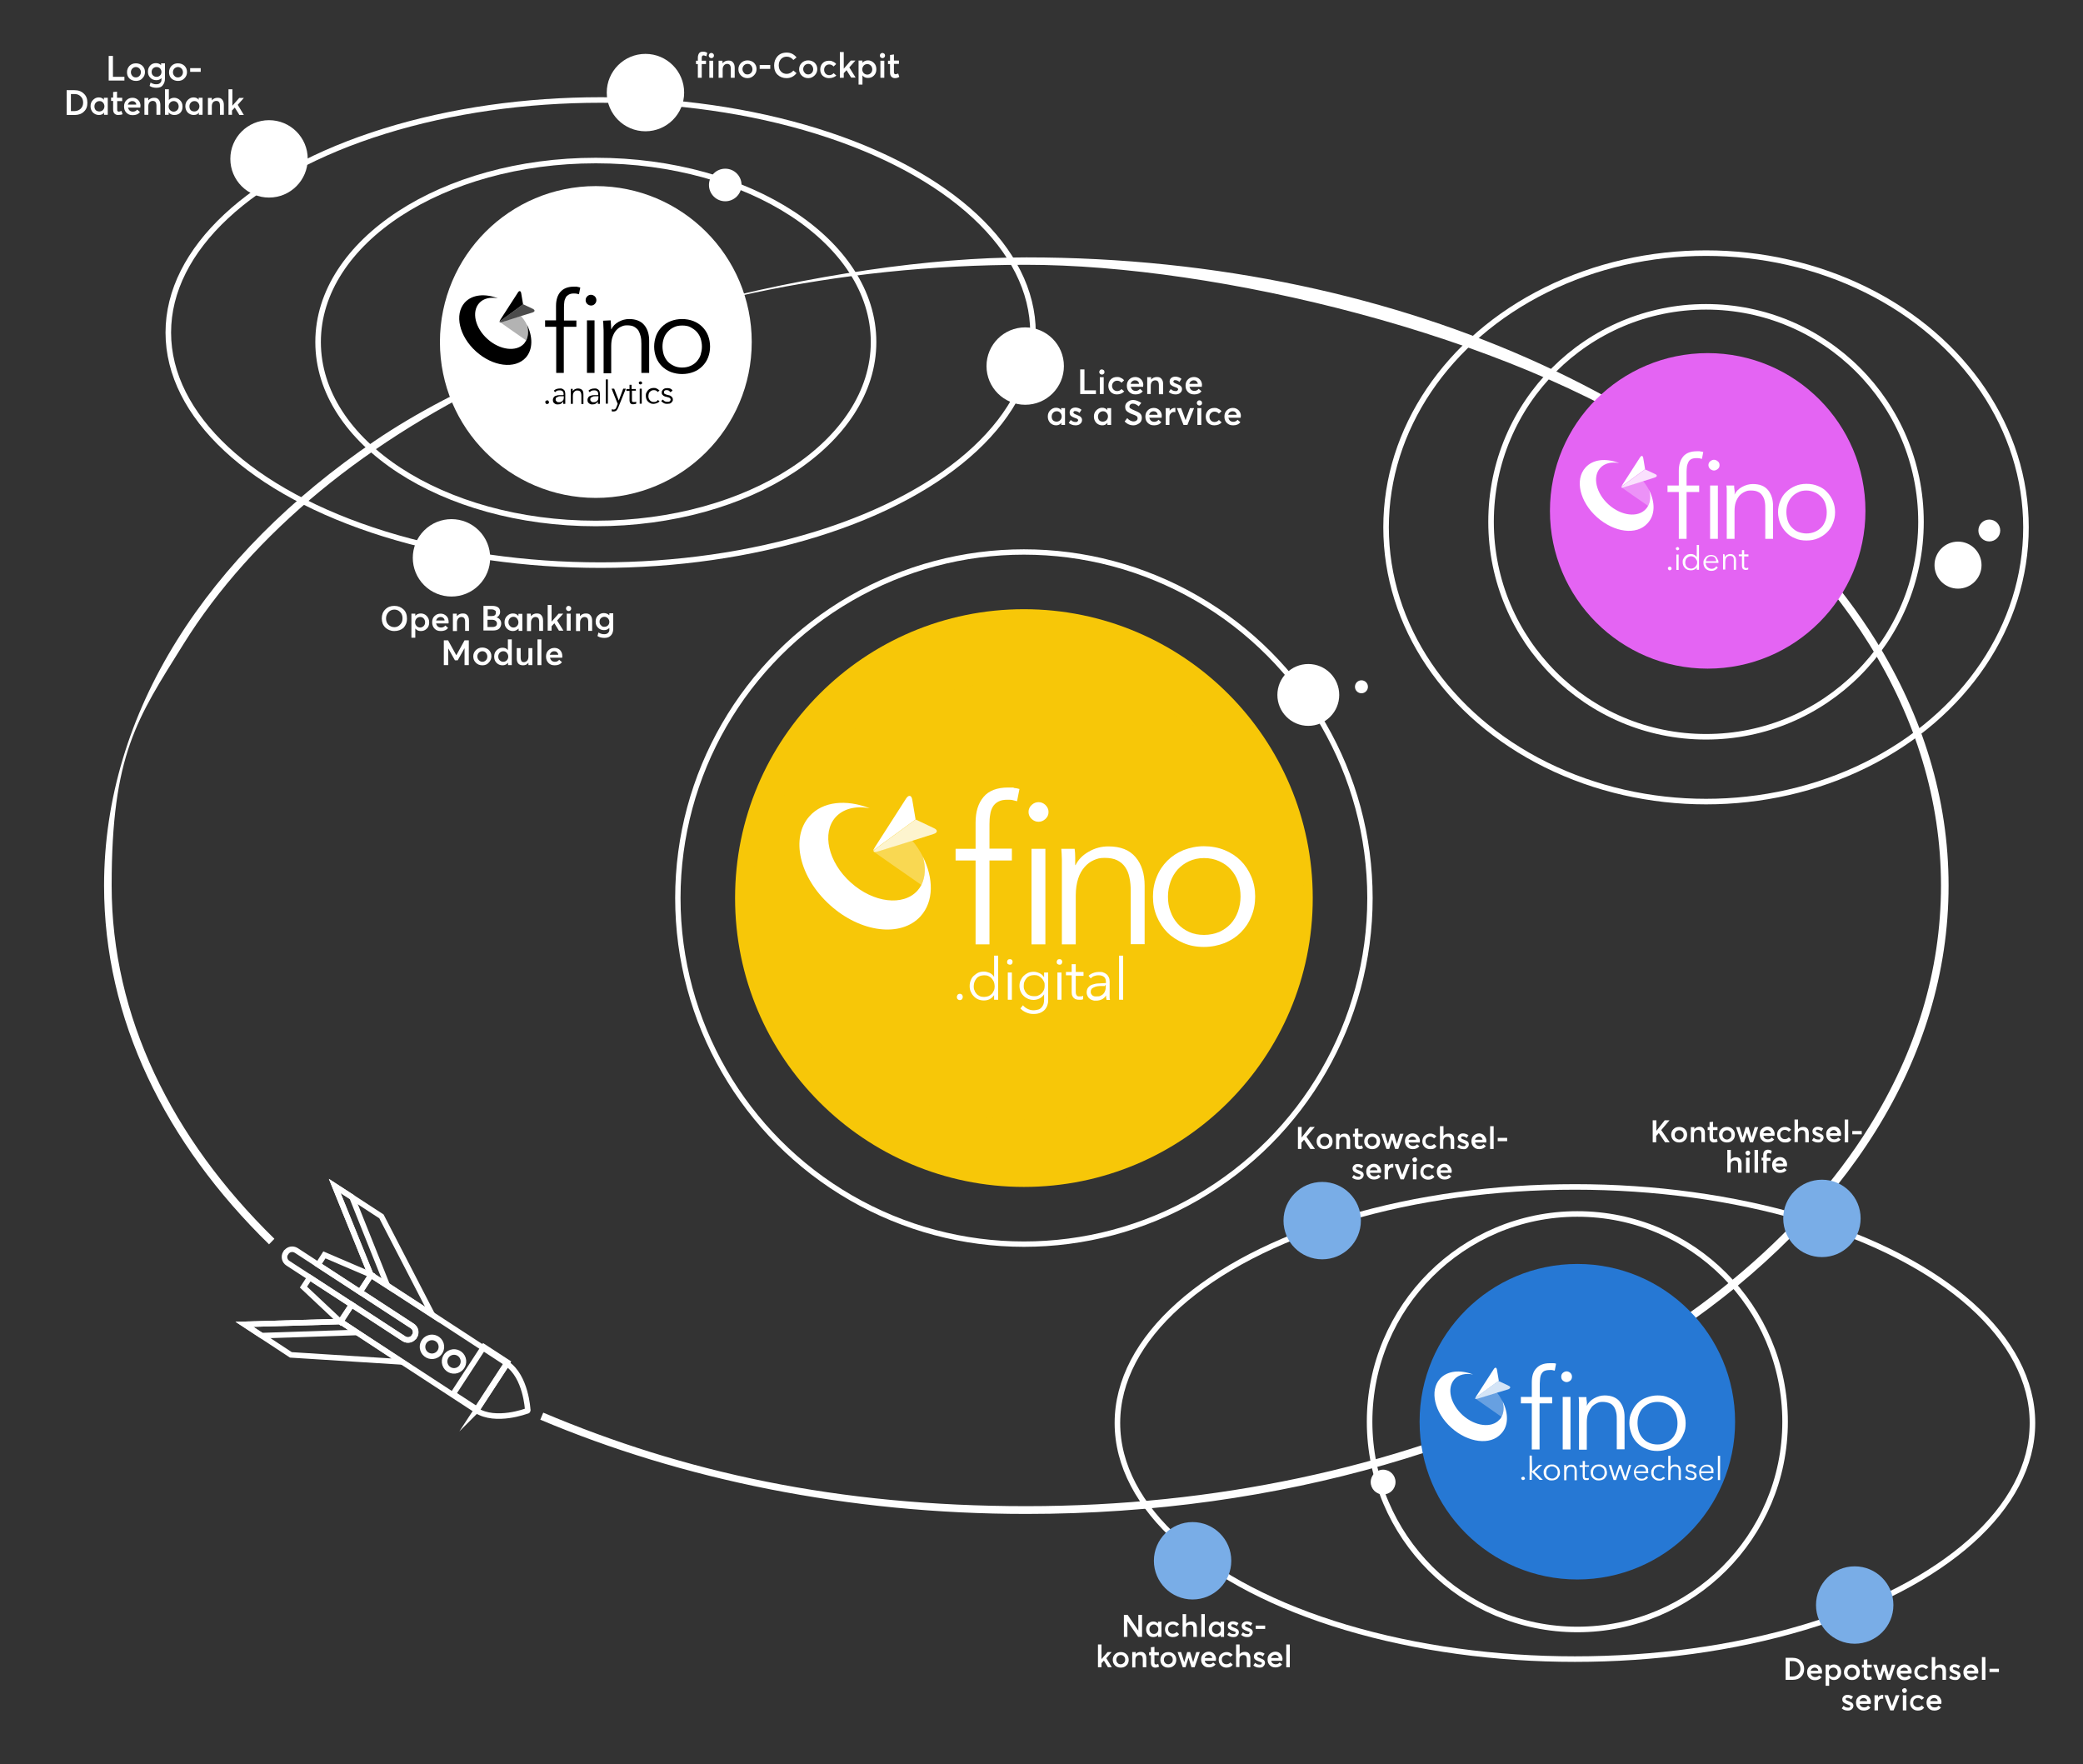<?xml version="1.0" encoding="UTF-8"?>
<svg xmlns="http://www.w3.org/2000/svg" viewBox="0 0 1125 952.7">
  <rect x="0" y="0" width="1125" height="952.7" fill="#333333" stroke="none"/>
  <defs>
    <style>      .cls-1, .cls-2, .cls-3, .cls-4 {        isolation: isolate;      }      .cls-1, .cls-4 {        opacity: .3;      }      .cls-2 {        opacity: .7;      }      .cls-5 {        stroke-width: 2.9px;      }      .cls-5, .cls-6, .cls-7, .cls-8, .cls-9 {        fill: none;        stroke: #fff;      }      .cls-5, .cls-7, .cls-9 {        stroke-miterlimit: 10;      }      .cls-10 {        fill: #f7c708;      }      .cls-6 {        stroke-miterlimit: 10;        stroke-width: 3px;      }      .cls-7 {        stroke-width: 3px;      }      .cls-8 {        stroke-miterlimit: 10;        stroke-width: 3px;      }      .cls-11 {        fill: #2678d4;      }      .cls-12 {        fill: #79ade7;      }      .cls-13, .cls-3, .cls-4 {        fill: #fff;      }      .cls-14 {        fill: #e464f3;      }      .cls-9 {        stroke-width: 1.7px;      }      .cls-3 {        opacity: .8;      }    </style>
  </defs>
  <g>
    <g id="Ebene_1">
      <path class="cls-13" d="M148.1,668.9c-55.4-54.2-87.8-119.9-87.8-190.7s13.7-90.1,38.7-130.2c37.4-60.1,99.9-111.3,178.8-147.6,78.9-36.2,174-57.4,276.5-57.4s260.2,37.7,349.6,98.4c44.7,30.4,80.8,66.5,105.7,106.6,24.9,40.1,38.7,84,38.7,130.2s-13.7,90.1-38.7,130.2c-37.4,60.1-99.9,111.3-178.8,147.6-78.9,36.2-174,57.4-276.5,57.4s-185.2-18.5-260.9-50.5l-1.6,3.8c76.2,32.2,166.2,50.9,262.5,50.9,137.4,0,261.7-37.8,351.9-99.1,45.1-30.6,81.6-67.2,106.9-107.8s39.3-85.4,39.3-132.4-14-91.7-39.3-132.4c-37.9-60.9-101.2-112.7-180.6-149.1-79.5-36.5-175.2-57.8-278.2-57.8s-261.7,37.8-351.9,99.1c-45.1,30.6-81.6,67.2-106.9,107.8-25.3,40.6-39.3,85.4-39.3,132.4,0,72.1,33,138.9,89.1,193.7l2.9-3h-.1Z"></path>
      <circle class="cls-10" cx="553" cy="485" r="156"></circle>
      <circle class="cls-5" cx="553" cy="485" r="186.9"></circle>
      <g>
        <circle class="cls-13" cx="706.6" cy="375.3" r="16.7"></circle>
        <circle class="cls-13" cx="735.3" cy="370.9" r="3.5"></circle>
        <g>
          <ellipse class="cls-10" cx="554.9" cy="486.4" rx="149.3" ry="118.4"></ellipse>
          <g>
            <g id="uuid-b896bf42-a422-4c1c-9fe4-128c752589f3">
              <g>
                <path class="cls-4" d="M472.1,460.1c2.4,1.7,17.5,12.3,25.5,17.8,2.3-4.3,2.5-9.8.8-15.3-1.7-3.4-3.7-6.3-5.7-8.6l-18.3,5.7c-1.1.4-1.9.5-2.3.4h0Z"></path>
                <path class="cls-13" d="M498.4,462.6h0c1.7,5.6,1.4,11-.8,15.4-.6,1.1-1.3,2.1-2.1,3-7.7,8.5-23.8,6.6-36-4.4-12.2-10.9-15.8-26.8-8.2-35.3,4.3-4.7,11.1-6.2,18.4-4.8-12.6-4.9-25.3-3.8-32.5,4.3-10.4,11.6-5.5,33.1,11.1,48,16.5,14.9,38.4,17.6,48.9,6,7.2-8,7.1-20.4,1.2-32.2h0Z"></path>
                <path class="cls-13" d="M473.5,457.9l.4-.3,12.7-9.3,7.8-5.7h.1l-1.8-10.7c-.4-2.5-1.9-2.8-3.3-.7l-16.8,26.2c-.7,1.2-1.1,1.9-1.1,2.3,0-.3.8-.9,2-1.8h0Z"></path>
                <path class="cls-3" d="M504.3,447.2l-9.7-4.6h-.1l-7.8,5.7-12.7,9.3-.4.3c-1.2.9-1.8,1.6-1.8,1.9h0c.1.2.2.3.4.3h.1c.4.1,1.2-.1,2.3-.4l18.3-5.7,11.3-3.6c2.3-.7,2.4-2.2.1-3.2h0Z"></path>
              </g>
            </g>
            <g>
              <g>
                <path class="cls-13" d="M520,538.4c0,.4-.2.8-.4,1.2-.3.3-.7.5-1.2.5s-.9-.2-1.2-.5-.4-.7-.4-1.2.2-.8.4-1.2c.3-.3.7-.5,1.2-.5s.9.2,1.2.5c.2.3.4.8.4,1.2Z"></path>
                <path class="cls-13" d="M536.9,537.4c-.6.9-1.4,1.7-2.4,2.2s-2.1.7-3.1.7-2.2-.2-3.1-.6c-.9-.4-1.7-.9-2.4-1.7-.7-.7-1.2-1.5-1.6-2.4s-.6-1.9-.6-3.1.2-2.1.6-3.1.9-1.8,1.6-2.4,1.4-1.2,2.4-1.7c.9-.4,2-.6,3.1-.6s2.1.3,3.1.7c1,.5,1.8,1.2,2.4,2.2h0v-11.5h2.2v23.8h-2.2v-2.5h0ZM525.9,532.5c0,.8,0,1.6.4,2.3.2.7.6,1.3,1.1,1.9s1.1.9,1.8,1.3c.7.3,1.5.4,2.3.4s1.6-.2,2.3-.4c.7-.3,1.3-.7,1.8-1.2s.9-1.2,1.2-1.9.4-1.5.4-2.3-.2-1.6-.4-2.3c-.3-.7-.7-1.3-1.2-1.9-.5-.6-1.1-.9-1.8-1.3-.7-.3-1.4-.4-2.3-.4s-1.7.2-2.3.4c-.7.3-1.3.7-1.8,1.3s-.8,1.2-1.1,1.9c-.2.6-.4,1.4-.4,2.2Z"></path>
                <path class="cls-13" d="M546.9,519.5c0,.4-.2.8-.4,1.1-.3.3-.7.4-1.1.4s-.7-.2-1.1-.4c-.3-.3-.4-.7-.4-1.1s.2-.8.4-1.1c.3-.3.7-.4,1.1-.4s.7,0,1.1.4c.3.3.4.7.4,1.1ZM546.5,539.9h-2.2v-14.7h2.2v14.7Z"></path>
                <path class="cls-13" d="M552.5,542.9c.6.8,1.4,1.4,2.4,1.9s2.1.8,3.2.8,1.9-.2,2.7-.4,1.3-.7,1.8-1.2c.4-.6.8-1.1,1-1.8s.3-1.4.3-2.3v-2.9h0c-.6.9-1.4,1.7-2.4,2.2s-2.1.8-3.2.8-2.2-.2-3.1-.6c-.9-.4-1.7-.9-2.4-1.6-.7-.7-1.2-1.4-1.6-2.4-.4-.9-.6-1.9-.6-3s.2-2.1.6-2.9c.4-.9.9-1.7,1.6-2.4.7-.7,1.4-1.2,2.4-1.7.9-.4,2-.6,3.1-.6s2.1.3,3.2.8c1,.5,1.8,1.2,2.4,2.2h0v-2.6h2.2v14.6c0,.8,0,1.7-.3,2.6-.2.9-.6,1.7-1.2,2.5s-1.4,1.4-2.4,1.9-2.3.8-4,.8-2.7-.3-3.9-.8-2.3-1.2-3.2-2.2l1.4-1.7h0ZM552.9,532.4c0,.8,0,1.5.4,2.2.2.7.6,1.3,1.1,1.8.4.6,1.1.9,1.8,1.2s1.5.4,2.3.4,1.6,0,2.3-.4c.7-.3,1.3-.7,1.8-1.2s.9-1.1,1.2-1.8.4-1.5.4-2.3,0-1.5-.4-2.2c-.3-.7-.7-1.3-1.2-1.8s-1.1-.9-1.8-1.3c-.7-.3-1.4-.4-2.3-.4s-1.7.2-2.3.4c-.7.3-1.3.7-1.8,1.3s-.8,1.1-1.1,1.8-.4,1.5-.4,2.3h0Z"></path>
                <path class="cls-13" d="M573.7,519.5c0,.4-.2.8-.4,1.1s-.7.4-1.1.4-.7-.2-1.1-.4c-.3-.3-.4-.7-.4-1.1s.2-.8.4-1.1c.3-.3.7-.4,1.1-.4s.7,0,1.1.4c.3.3.4.7.4,1.1ZM573.3,539.9h-2.2v-14.7h2.2v14.7Z"></path>
                <path class="cls-13" d="M585.2,527h-4.2v8.6c0,.6,0,1,.2,1.3,0,.3.3.6.4.8.2.2.4.3.7.4h1.8c.3,0,.6-.2.9-.3v1.8c-.3.2-.7.3-1.1.3h-1.3c-.5,0-.8,0-1.3-.2-.4,0-.8-.3-1.2-.6s-.7-.7-.9-1.2c-.3-.6-.4-1.2-.4-2v-9.2h-3.1v-1.8h3.1v-4.2h2.2v4.2h4.2v2h0Z"></path>
                <path class="cls-13" d="M597.3,530.4c0-1.3-.3-2.2-1-2.8s-1.7-.9-2.9-.9-1.7.2-2.4.4-1.4.7-1.9,1.3l-1.2-1.4c.6-.6,1.4-1.1,2.4-1.5s2.1-.6,3.4-.6,1.6,0,2.2.3c.7.2,1.3.6,1.8,1s.9,1,1.2,1.7.4,1.4.4,2.3v8.2c0,.6,0,1.1.2,1.6h-1.9c0-.3,0-.7-.2-1.2v-1.2h0c-.7,1-1.4,1.7-2.3,2.1-.8.4-1.9.7-3.1.7s-1.2,0-1.8-.2-1.2-.4-1.6-.8c-.5-.3-.9-.8-1.2-1.4-.3-.6-.5-1.3-.5-2.1s.3-2.1.9-2.7c.6-.7,1.3-1.2,2.3-1.5.9-.3,2.1-.6,3.3-.6s2.6-.2,3.9-.2v-.5h0ZM596.7,532.5h-2.7c-.9,0-1.7.2-2.4.4s-1.3.6-1.8.9c-.4.4-.7,1-.7,1.7s0,.9.3,1.3c.2.4.4.7.8.9.3.2.7.4,1.1.4h1.2c.8,0,1.4,0,2-.4.6-.3,1.1-.6,1.5-1.1.4-.4.7-1,.9-1.6s.3-1.2.3-1.8v-1.1h-.5v.2h0v.2h0Z"></path>
                <path class="cls-13" d="M606.6,539.9h-2.2v-23.8h2.2v23.8Z"></path>
              </g>
              <path id="uuid-3bc07057-6a8a-4efc-bb94-3fcf2ef32e04" class="cls-13" d="M564.6,510h-7.5v-51.6h7.5v51.6ZM566.3,438.5c0,1.6-.6,2.8-1.7,3.8s-2.3,1.5-3.7,1.5-2.6-.5-3.7-1.5-1.7-2.3-1.7-3.8.6-2.8,1.7-3.8,2.3-1.5,3.7-1.5,2.6.5,3.7,1.5c1.1,1.1,1.7,2.3,1.7,3.8h0ZM546.5,464.7h-12.1v45.3h-7.5v-45.3h-10.8v-6.3h10.8v-14.1c0-5.9,1.4-10.5,4.3-13.9,2.8-3.4,7.3-5.1,13.2-5.1s2,.1,3.1.2,2.1.3,3.1.6l-1.3,6.6c-.8-.2-1.6-.4-2.4-.6-.8-.2-1.7-.2-2.8-.2-2,0-3.6.3-4.9,1-1.3.7-2.3,1.6-3,2.8-.7,1.2-1.2,2.6-1.4,4.2-.3,1.6-.4,3.3-.4,5.2v13.2h12.1v6.4h0ZM580.4,458.4c.2,1.4.3,2.9.3,4.6v4.2h.2c1.5-3,3.8-5.4,7.2-7.3,3.3-1.9,6.8-2.8,10.5-2.8,6.6,0,11.4,1.9,14.7,5.8s4.9,9,4.9,15.4v31.6h-7.5v-28.5c0-2.7-.2-5.2-.7-7.4-.4-2.2-1.2-4.1-2.3-5.7s-2.5-2.8-4.3-3.7c-1.8-.9-4.1-1.3-6.8-1.3s-3.9.4-5.8,1.2-3.6,2.1-5,3.7c-1.5,1.7-2.7,3.8-3.5,6.3s-1.3,5.6-1.3,9v26.5h-7.5v-45.7c0-2.2-.2-4.2-.3-5.9h7.2,0ZM677.9,484.2c0,3.9-.7,7.5-2.1,10.8-1.3,3.3-3.3,6.2-5.7,8.6s-5.3,4.3-8.7,5.7c-3.4,1.3-7.1,2.1-11.2,2.1s-7.7-.7-11-2.1-6.3-3.3-8.7-5.7c-2.4-2.4-4.3-5.3-5.7-8.6s-2.1-6.9-2.1-10.8.7-7.5,2.1-10.8c1.3-3.3,3.3-6.2,5.7-8.6s5.3-4.3,8.7-5.7c3.4-1.3,7.1-2.1,11-2.1s7.8.7,11.2,2.1,6.3,3.3,8.7,5.7c2.4,2.4,4.3,5.3,5.7,8.6,1.4,3.3,2.1,6.9,2.1,10.8h0ZM670,484.2c0-2.9-.4-5.6-1.4-8.1-.9-2.6-2.2-4.7-3.9-6.6s-3.8-3.3-6.2-4.4-5.2-1.7-8.2-1.7-5.7.6-8.1,1.7c-2.4,1.1-4.4,2.6-6.1,4.4-1.7,1.9-3,4.1-3.9,6.6-.9,2.6-1.4,5.2-1.4,8.1s.4,5.6,1.4,8.1c.9,2.6,2.2,4.7,3.9,6.6s3.7,3.3,6.1,4.4c2.4,1.1,5.1,1.6,8.1,1.6s5.7-.6,8.2-1.6c2.4-1.1,4.5-2.6,6.2-4.4,1.7-1.9,3-4.1,3.9-6.6.9-2.6,1.4-5.2,1.4-8.1h0Z"></path>
            </g>
          </g>
        </g>
      </g>
      <g>
        <path class="cls-7" d="M223.8,721.7h-.1c-1.2,2-3.7,2.5-5.6,1.3l-62.6-40.8c-1.9-1.2-2.4-3.7-1.2-5.6h.1c1.2-2,3.7-2.5,5.6-1.3l62.6,40.8c1.9,1.2,2.4,3.8,1.2,5.6Z"></path>
        <circle class="cls-6" cx="233.3" cy="727.4" r="5.1" transform="translate(-211.2 106.1) rotate(-17.8)"></circle>
        <circle class="cls-6" cx="245.2" cy="735.2" r="5.1" transform="translate(-213 110.2) rotate(-17.8)"></circle>
        <path class="cls-7" d="M257.3,761.7c10.5,6.7,27.2.3,27.2.3.2,0,.4,0,.5-.2h0c.1-.2.1-.4,0-.5,0,0-.9-17.9-11.2-24.8l-16.5,25.2h0Z"></path>
        <rect class="cls-8" x="244.3" y="736.7" width="30.3" height="15.2" transform="translate(-505.8 555.1) rotate(-56.9)"></rect>
        <polygon class="cls-7" points="233.5 710.1 206 656.9 180.8 640.5 200.3 688.6 233.5 710.1"></polygon>
        <polygon class="cls-7" points="209.2 694.3 190.1 646.5 180.8 640.5 200.3 688.6 209.2 694.3"></polygon>
        <polygon class="cls-7" points="217 735.5 157.1 731.7 132 715.2 183.9 713.7 217 735.5"></polygon>
        <polygon class="cls-7" points="192.7 719.6 141.3 721.3 132 715.2 183.9 713.7 192.7 719.6"></polygon>
        <g>
          <polygon class="cls-7" points="194.4 697.7 200.4 688.5 175.2 677.7 171.8 683 194.4 697.7"></polygon>
          <polygon class="cls-7" points="189.9 704.6 167.3 689.9 163.9 695.1 183.8 713.8 189.9 704.6"></polygon>
        </g>
        <path class="cls-7" d="M273.9,736.4l-73.4-47.9-6,9.2,28.2,18.4c1.9,1.2,2.4,3.7,1.2,5.6h-.1c-1.2,2-3.7,2.5-5.6,1.3l-28.2-18.4-6,9.2,73.4,47.9,16.5-25.3h0Z"></path>
      </g>
      <circle class="cls-13" cx="321.8" cy="184.7" r="84.2"></circle>
      <g>
        <ellipse class="cls-7" cx="324.4" cy="179.6" rx="233.5" ry="125.6"></ellipse>
        <circle class="cls-13" cx="553.7" cy="197.7" r="20.9"></circle>
        <circle class="cls-13" cx="348.6" cy="50" r="20.9"></circle>
        <circle class="cls-13" cx="145.3" cy="85.8" r="20.9"></circle>
        <circle class="cls-13" cx="243.8" cy="301.3" r="20.9" transform="translate(-141.6 260.6) rotate(-45)"></circle>
        <g>
          <path class="cls-13" d="M376.9,42v-7.4h-1v-1.8h1v-1.7c0-1,.3-1.8.7-2.4.5-.6,1.2-.8,2.1-.8s1.7.2,2.3.7l-.5,1.8c-.7-.3-1.2-.5-1.5-.5-.7,0-1,.5-1,1.4v1.5h2.3v1.8h-2.3v7.4h-2.1Z"></path>
          <path class="cls-13" d="M385.2,31c-.3.3-.6.4-1,.4s-.7-.2-1-.4c-.3-.3-.4-.6-.4-1s.2-.7.4-1c.3-.3.6-.4,1-.4s.7.2,1,.4c.3.3.4.6.4,1s-.1.7-.4,1ZM383.1,42v-9.2h2.1v9.2h-2.1Z"></path>
          <path class="cls-13" d="M388.1,42v-9.2h2.1v1.3h.1c.8-.9,1.8-1.4,3.1-1.4s1.9.3,2.5,1,.9,1.6.9,3v5.3h-2.1v-4.9c0-.9-.2-1.6-.5-2-.4-.4-.9-.6-1.5-.6s-1.3.3-1.7.8c-.4.5-.7,1.2-.7,2.1v4.6h-2.2,0Z"></path>
          <path class="cls-13" d="M403.7,42.2c-1.4,0-2.6-.5-3.5-1.4s-1.4-2-1.4-3.4.5-2.5,1.4-3.4,2.1-1.4,3.5-1.4,2.6.5,3.5,1.3c.9.9,1.4,2,1.4,3.4s-.5,2.5-1.4,3.4c-1,1-2.1,1.5-3.5,1.5h0ZM403.7,40.2c.8,0,1.4-.3,1.9-.8s.8-1.2.8-2-.3-1.5-.8-2.1-1.2-.8-1.9-.8-1.4.3-1.9.8c-.5.6-.8,1.2-.8,2s.3,1.5.8,2c.4.7,1.1.9,1.9.9h0Z"></path>
          <path class="cls-13" d="M410.3,37.2v-2.1h5.7v2.1h-5.7Z"></path>
          <path class="cls-13" d="M424.8,42.2c-1.9,0-3.5-.6-4.8-1.8s-1.9-2.9-1.9-5,.6-3.6,1.8-5c1.2-1.3,2.8-2,5-2s3.9.9,5.3,2.6l-1.7,1.4c-1-1.2-2.2-1.8-3.6-1.8s-2.3.5-3.1,1.3c-.8.9-1.2,2-1.2,3.4s.4,2.5,1.2,3.3c.8.9,1.9,1.3,3.1,1.3s2.6-.6,3.6-1.8l1.7,1.4c-1.4,1.8-3.2,2.7-5.4,2.7Z"></path>
          <path class="cls-13" d="M436.5,42.2c-1.4,0-2.6-.5-3.5-1.4s-1.4-2-1.4-3.4.5-2.5,1.4-3.4,2.1-1.4,3.5-1.4,2.6.5,3.5,1.3c.9.9,1.4,2,1.4,3.4s-.5,2.5-1.4,3.4c-1,1-2.1,1.5-3.5,1.5h0ZM436.5,40.2c.8,0,1.4-.3,1.9-.8s.8-1.2.8-2-.3-1.5-.8-2.1-1.2-.8-1.9-.8-1.4.3-1.9.8c-.5.6-.8,1.2-.8,2s.3,1.5.8,2c.4.6,1.1.9,1.9.9h0Z"></path>
          <path class="cls-13" d="M447.7,42.2c-1.4,0-2.5-.5-3.4-1.3-.9-.9-1.3-2-1.3-3.4s.5-2.6,1.3-3.4c.9-.9,2-1.3,3.4-1.3s1.5.2,2.2.5,1.3.7,1.7,1.3l-1.4,1.3c-.6-.7-1.4-1.1-2.3-1.1s-1.5.3-2,.8-.8,1.2-.8,2.1.3,1.5.8,2.1c.5.5,1.2.8,2,.8s1.8-.4,2.3-1.1l1.5,1.3c-.9.8-2.2,1.4-4,1.4h0Z"></path>
          <path class="cls-13" d="M453.6,42v-13.9h2.1v8.9h.1l3.7-4.3h2.5l-3.3,3.7,3.4,5.5h-2.4l-2.5-4-1.5,1.6v2.5h-2.1Z"></path>
          <path class="cls-13" d="M463.7,45.7v-13h2.1v1.1h.1c.7-.8,1.7-1.2,2.9-1.2s2.3.5,3.2,1.4c.9.9,1.3,2,1.3,3.4s-.4,2.5-1.3,3.4-1.9,1.3-3.2,1.3-2.2-.4-2.9-1.3h-.1v4.9s-2.1,0-2.1,0ZM466.5,39.5c.5.5,1.2.8,1.9.8s1.4-.3,1.9-.8.8-1.2.8-2-.3-1.6-.8-2.1-1.2-.8-1.9-.8-1.4.3-1.9.8c-.5.6-.8,1.3-.8,2.1s.3,1.5.8,2Z"></path>
          <path class="cls-13" d="M477.6,31c-.3.3-.6.4-1,.4s-.7-.2-1-.4c-.3-.3-.4-.6-.4-1s.2-.7.4-1c.3-.3.6-.4,1-.4s.7.2,1,.4c.3.3.4.6.4,1s-.1.7-.4,1ZM475.5,42v-9.2h2.1v9.2h-2.1Z"></path>
          <path class="cls-13" d="M483.3,42.2c-.8,0-1.4-.3-1.9-.8s-.7-1.3-.7-2.3v-4.5h-1.1v-1.8h1.1v-3.1l2.1-.3v3.3h2.7v1.8h-2.7v4.3c0,.5.1.8.2,1,.2.2.4.3.7.3s.9-.2,1.4-.4l.6,1.8c-.7.5-1.5.7-2.4.7h0Z"></path>
        </g>
        <g>
          <path class="cls-13" d="M213,340.8c-2,0-3.6-.7-4.9-1.9-1.3-1.3-1.9-2.9-1.9-4.9s.6-3.6,1.9-4.9,2.9-1.9,4.9-1.9,3.6.7,4.9,1.9,1.9,2.9,1.9,5-.7,3.7-1.9,5c-1.3,1.1-3,1.7-4.9,1.7h0ZM213,338.7c1.3,0,2.3-.5,3.1-1.4.9-.9,1.3-2,1.3-3.4s-.4-2.5-1.3-3.4c-.9-.9-1.9-1.3-3.1-1.3s-2.4.5-3.2,1.4-1.3,2-1.3,3.4.4,2.5,1.3,3.4c.8.8,1.9,1.3,3.2,1.3h0Z"></path>
          <path class="cls-13" d="M222.2,344.4v-13h2.1v1.1h.1c.7-.8,1.7-1.2,2.9-1.2s2.4.5,3.2,1.4,1.3,2,1.3,3.4-.4,2.6-1.3,3.4c-.9.9-1.9,1.3-3.2,1.3s-2.2-.4-2.9-1.3h-.1v4.9h-2.1ZM225,338.1c.5.5,1.2.8,1.9.8s1.4-.3,1.9-.8.8-1.2.8-2-.3-1.6-.8-2.1c-.5-.6-1.2-.8-1.9-.8s-1.4.3-1.9.8c-.5.6-.8,1.2-.8,2.1s.3,1.4.8,2Z"></path>
          <path class="cls-13" d="M242.3,335.9c0,.3,0,.5-.1.8h-6.7c.2.7.5,1.2.9,1.6.5.4,1.1.6,1.8.6,1,0,1.8-.4,2.3-1.1l1.5,1.3c-.9,1.2-2.2,1.7-3.9,1.7s-2.6-.5-3.4-1.3-1.3-2-1.3-3.4.4-2.6,1.3-3.4c.9-.9,2-1.3,3.3-1.3s2.3.5,3.1,1.3c.8.7,1.2,1.9,1.2,3.2h0ZM239.4,333.7c-.4-.4-.9-.5-1.5-.5s-1.1.2-1.5.5c-.4.4-.7.8-.9,1.4h4.6c0-.6-.3-1.1-.7-1.4h0Z"></path>
          <path class="cls-13" d="M244.6,340.6v-9.2h2.1v1.3h.1c.8-.9,1.8-1.4,3.1-1.4s1.9.3,2.5,1,.9,1.6.9,3v5.4h-2.1v-4.9c0-.9-.2-1.6-.5-2-.4-.4-.9-.6-1.5-.6s-1.3.3-1.7.8-.7,1.2-.7,2.1v4.7h-2.2v-.2h0Z"></path>
          <path class="cls-13" d="M261.1,340.6v-13.4h4.7c1.4,0,2.5.3,3.2.8.8.6,1.1,1.4,1.1,2.4s-.2,1.3-.5,1.8c-.4.6-.8,1-1.5,1.2h0c.8.2,1.5.6,1.9,1.2.5.6.7,1.3.7,2.2s-.4,2-1.1,2.7c-.8.7-1.9,1-3.3,1h-5.2ZM263.4,332.7h2.2c1.5,0,2.2-.6,2.2-1.8s-.2-1-.6-1.3-1-.5-1.7-.5h-2.1v3.6h0ZM263.4,338.6h2.7c.8,0,1.3-.2,1.7-.5s.6-.8.6-1.4-.3-1.1-.7-1.4c-.5-.4-1.1-.6-2-.6h-2.4v3.9h0Z"></path>
          <path class="cls-13" d="M277,340.8c-1.3,0-2.4-.5-3.2-1.3-.9-.9-1.3-2-1.3-3.4s.4-2.5,1.3-3.4,1.9-1.4,3.2-1.4,2.2.4,2.9,1.3h.1v-1.1h2.1v9.2h-2v-1.2h-.1c-.8.8-1.8,1.3-3,1.3h0ZM277.3,338.9c.8,0,1.4-.3,1.9-.8s.8-1.2.8-2-.3-1.5-.8-2.1-1.1-.9-1.9-.9-1.4.3-1.9.8c-.5.6-.8,1.2-.8,2.1s.3,1.5.8,2c.5.6,1.1.9,1.9.9h0Z"></path>
          <path class="cls-13" d="M284.6,340.6v-9.2h2.1v1.3h.1c.8-.9,1.8-1.4,3.1-1.4s1.9.3,2.5,1,.9,1.6.9,3v5.4h-2.1v-4.9c0-.9-.2-1.6-.5-2-.4-.4-.9-.6-1.5-.6s-1.3.3-1.7.8c-.4.5-.7,1.2-.7,2.1v4.7h-2.2v-.2h0Z"></path>
          <path class="cls-13" d="M295.8,340.6v-13.9h2.1v8.9h.1l3.7-4.2h2.5l-3.3,3.7,3.4,5.5h-2.4l-2.5-4-1.5,1.6v2.4h-2.1Z"></path>
          <path class="cls-13" d="M308.1,329.6c-.3.3-.6.4-1,.4s-.7-.2-1-.4c-.3-.3-.4-.6-.4-1s.2-.7.4-1c.3-.3.6-.4,1-.4s.7.2,1,.4c.3.3.4.6.4,1s-.1.8-.4,1ZM306.1,340.6v-9.2h2.1v9.2h-2.1Z"></path>
          <path class="cls-13" d="M311.1,340.6v-9.2h2.1v1.3h.1c.8-.9,1.8-1.4,3.1-1.4s1.9.3,2.5,1,.9,1.6.9,3v5.4h-2.1v-4.9c0-.9-.2-1.6-.5-2-.4-.4-.9-.6-1.5-.6s-1.3.3-1.7.8c-.4.5-.7,1.2-.7,2.1v4.7h-2.2v-.2h0Z"></path>
          <path class="cls-13" d="M326.4,344.5c-1.4,0-2.7-.3-3.7-1l.5-1.9c.6.3,1.1.6,1.6.7.5.2,1,.2,1.6.2.9,0,1.5-.2,2-.7s.7-1,.7-1.6v-1h-.1c-.8.8-1.7,1.1-2.8,1.1s-2.4-.4-3.2-1.3c-.9-.9-1.3-1.9-1.3-3.3s.4-2.5,1.3-3.3c.9-.9,1.9-1.3,3.1-1.3s2.1.4,2.9,1.1h.1v-1h2.1v8.3c0,1.5-.4,2.7-1.1,3.5-.9,1.1-2.1,1.5-3.7,1.5h0ZM326.5,338.5c.8,0,1.4-.3,1.9-.8s.7-1.2.7-1.9-.3-1.4-.8-1.9-1.1-.8-1.9-.8-1.4.3-1.9.8-.7,1.1-.7,1.9.3,1.5.8,1.9c.5.6,1.1.9,1.9.8h0Z"></path>
          <path class="cls-13" d="M239.7,359.2v-13.4h2.3l4.4,8h.1l4.4-8h2.3v13.4h-2.3v-9h-.1l-3.6,6.4h-1.5l-3.6-6.4h0v9h-2.4,0Z"></path>
          <path class="cls-13" d="M260.5,359.3c-1.4,0-2.6-.5-3.5-1.4s-1.4-2-1.4-3.4.5-2.5,1.4-3.4,2.1-1.4,3.5-1.4,2.6.5,3.5,1.3c.9.9,1.4,2,1.4,3.4s-.5,2.5-1.4,3.4c-.9,1.1-2.1,1.5-3.5,1.5h0ZM260.5,357.4c.8,0,1.4-.3,1.9-.8s.8-1.2.8-2-.3-1.5-.8-2.1-1.2-.8-1.9-.8-1.4.3-1.9.8-.8,1.2-.8,2,.3,1.5.8,2,1.1.9,1.9.9h0Z"></path>
          <path class="cls-13" d="M271.4,359.3c-1.3,0-2.4-.5-3.2-1.3-.9-.9-1.3-2-1.3-3.4s.4-2.5,1.3-3.4,1.9-1.4,3.2-1.4,2.2.4,2.9,1.3h0v-5.8h2.1v13.9h-2v-1.3h0c-.7.9-1.7,1.4-3,1.4h0ZM269.9,356.6c.5.5,1.1.8,1.9.8s1.4-.3,1.9-.8.8-1.2.8-2-.3-1.5-.8-2.1-1.2-.8-1.9-.8-1.4.3-1.9.8c-.5.6-.8,1.2-.8,2.1s.3,1.5.8,2Z"></path>
          <path class="cls-13" d="M282.5,359.3c-2.3,0-3.4-1.3-3.4-3.7v-5.6h2.1v5.1c0,.9.2,1.5.4,1.9s.8.6,1.4.6,1.2-.3,1.7-.8c.5-.6.7-1.3.7-2.2v-4.6h2.1v9.2h-2.1v-1.2h-.1c-.7.9-1.6,1.3-2.8,1.3h0Z"></path>
          <path class="cls-13" d="M290.3,359.2v-13.9h2.1v13.9h-2.1Z"></path>
          <path class="cls-13" d="M303.7,354.4c0,.3,0,.5-.1.8h-6.6c.2.7.5,1.2.9,1.6.5.4,1.1.6,1.8.6,1,0,1.8-.4,2.3-1.1l1.5,1.3c-.9,1.2-2.2,1.7-3.9,1.7s-2.6-.5-3.4-1.3-1.3-2-1.3-3.4.4-2.6,1.3-3.4c.9-.9,2-1.3,3.3-1.3s2.3.5,3.1,1.3c.7.8,1.1,1.9,1.1,3.2h0ZM300.8,352.2c-.4-.4-.9-.5-1.5-.5s-1.1.2-1.5.5c-.4.4-.7.8-.9,1.4h4.6c0-.6-.3-1-.7-1.4h0Z"></path>
        </g>
        <g>
          <path class="cls-13" d="M58.7,43.6v-13.4h2.3v11.3h6.2v2h-8.5,0Z"></path>
          <path class="cls-13" d="M73.4,43.7c-1.4,0-2.6-.5-3.5-1.3-.9-.9-1.3-2-1.3-3.4s.5-2.5,1.3-3.4c.9-.9,2-1.4,3.5-1.4s2.6.5,3.5,1.3c.9.9,1.4,2,1.4,3.4s-.5,2.5-1.4,3.4c-.9,1-2,1.4-3.5,1.4ZM73.4,41.8c.8,0,1.4-.3,1.9-.8s.8-1.2.8-2-.3-1.5-.8-2-1.2-.8-1.9-.8-1.4.3-1.9.8-.8,1.2-.8,2,.3,1.5.8,2c.5.6,1.1.8,1.9.8Z"></path>
          <path class="cls-13" d="M84.5,47.4c-1.4,0-2.7-.3-3.7-1l.5-1.8c.6.3,1.1.6,1.6.7.5.2,1,.2,1.6.2.9,0,1.5-.2,2-.7s.7-1,.7-1.6v-1h0c-.8.8-1.7,1.1-2.8,1.1s-2.4-.4-3.2-1.3c-.9-.9-1.3-1.9-1.3-3.3s.4-2.4,1.2-3.3c.8-.9,1.9-1.3,3.1-1.3s2.1.4,2.8,1.1h0v-1h2.1v8.2c0,1.5-.4,2.6-1.1,3.5-.7,1.1-1.9,1.5-3.5,1.5h0ZM84.6,41.5c.8,0,1.4-.3,1.9-.8s.7-1.2.7-1.9-.3-1.4-.8-1.9-1.1-.7-1.9-.7-1.4.3-1.9.8-.7,1.1-.7,1.9.3,1.5.8,1.9c.5.5,1.2.7,1.9.7Z"></path>
          <path class="cls-13" d="M96.1,43.7c-1.4,0-2.6-.5-3.5-1.3-.9-.9-1.3-2-1.3-3.4s.5-2.5,1.3-3.4c.9-.9,2-1.4,3.5-1.4s2.6.5,3.5,1.3c.9.9,1.4,2,1.4,3.4s-.5,2.5-1.4,3.4c-.9,1-2.1,1.4-3.5,1.4ZM96.1,41.8c.8,0,1.4-.3,1.9-.8s.8-1.2.8-2-.3-1.5-.8-2-1.2-.8-1.9-.8-1.4.3-1.9.8-.8,1.2-.8,2,.3,1.5.8,2c.5.6,1.1.8,1.9.8Z"></path>
          <path class="cls-13" d="M102.7,38.8v-2h5.7v2h-5.7Z"></path>
          <path class="cls-13" d="M36,62v-13.3h4.2c2.1,0,3.8.6,5.1,1.9,1.3,1.2,1.9,2.8,1.9,4.9s-.6,3.6-1.9,4.8c-1.2,1.2-2.9,1.8-5,1.8h-4.3ZM38.3,60h1.9c1.4,0,2.5-.5,3.4-1.3.9-.9,1.3-2,1.3-3.3s-.4-2.5-1.3-3.3c-.9-.9-1.9-1.3-3.3-1.3h-2s0,9.2,0,9.2Z"></path>
          <path class="cls-13" d="M53.4,62.1c-1.3,0-2.3-.5-3.2-1.3-.8-.9-1.3-2-1.3-3.4s.4-2.5,1.3-3.4c.9-.9,1.9-1.4,3.1-1.4s2.2.4,2.8,1.3h0v-1.1h2.1v9.2h-2v-1.2h0c-.6.9-1.5,1.3-2.8,1.3ZM53.7,60.2c.7,0,1.4-.3,1.9-.8s.8-1.2.8-2-.3-1.5-.8-2c-.5-.6-1.1-.8-1.9-.8s-1.4.3-1.9.8-.8,1.2-.8,2.1.3,1.5.7,2c.6.5,1.3.7,2,.7Z"></path>
          <path class="cls-13" d="M63.7,62.1c-.8,0-1.4-.3-1.9-.8s-.7-1.3-.7-2.3v-4.5h-1.1v-1.8h1.1v-3l2.1-.2v3.3h2.8v1.8h-2.7v4.4c0,.5,0,.8.2,1s.4.3.7.3.9-.2,1.4-.4l.6,1.8c-.8.3-1.6.4-2.5.4Z"></path>
          <path class="cls-13" d="M75.8,57.3v.8h-6.7c.2.7.5,1.2.9,1.6.5.4,1.1.6,1.8.6,1,0,1.7-.4,2.3-1.1l1.5,1.3c-.9,1.2-2.2,1.7-3.9,1.7s-2.5-.5-3.4-1.3c-.9-.9-1.3-2-1.3-3.4s.4-2.5,1.3-3.4,2-1.3,3.3-1.3,2.3.5,3.1,1.3c.8.8,1.2,1.9,1.2,3.2,0,0,0,0-.1,0ZM72.9,55.1c-.4-.4-.9-.5-1.5-.5s-1.1.2-1.5.5c-.4.4-.7.8-.9,1.4h4.6c0-.6-.3-1.1-.7-1.4Z"></path>
          <path class="cls-13" d="M78,62v-9.1h2.1v1.3h0c.8-.9,1.8-1.4,3.1-1.4s1.9.3,2.5,1,.9,1.6.9,2.9v5.3h-2.1v-4.9c0-.9-.2-1.6-.5-2-.4-.4-.8-.6-1.5-.6s-1.3.3-1.7.7c-.4.5-.7,1.2-.7,2.1v4.7h-2.2,0Z"></path>
          <path class="cls-13" d="M94.1,62.1c-1.3,0-2.3-.5-3-1.4h0v1.3h-2v-13.8h2.1v5.8h0c.7-.8,1.7-1.2,2.9-1.2s2.3.5,3.2,1.4c.9.9,1.3,2,1.3,3.4s-.4,2.5-1.3,3.4c-.8.7-1.8,1.1-3.1,1.1h0ZM91.9,59.5c.5.5,1.2.8,1.9.8s1.4-.3,1.9-.8.8-1.2.8-2-.3-1.6-.8-2.1-1.1-.8-1.9-.8-1.4.3-1.9.8-.8,1.2-.8,2.1.3,1.5.8,2Z"></path>
          <path class="cls-13" d="M104.6,62.1c-1.3,0-2.3-.5-3.2-1.3-.8-.9-1.3-2-1.3-3.4s.4-2.5,1.3-3.4,1.9-1.4,3.1-1.4,2.2.4,2.8,1.3h0v-1.1h2.1v9.2h-2v-1.2h0c-.5.9-1.5,1.3-2.8,1.3ZM105,60.2c.7,0,1.4-.3,1.9-.8s.8-1.2.8-2-.3-1.5-.8-2c-.5-.6-1.1-.8-1.9-.8s-1.4.3-1.9.8-.8,1.2-.8,2.1.3,1.5.7,2c.6.5,1.2.7,2,.7Z"></path>
          <path class="cls-13" d="M112.3,62v-9.1h2.1v1.3h0c.8-.9,1.8-1.4,3.1-1.4s1.9.3,2.5,1,.9,1.6.9,2.9v5.3h-2.1v-4.9c0-.9-.2-1.6-.5-2-.4-.4-.8-.6-1.5-.6s-1.3.3-1.7.7c-.4.5-.7,1.2-.7,2.1v4.7h-2.2,0Z"></path>
          <path class="cls-13" d="M123.4,62v-13.8h2.1v8.9h0l3.7-4.2h2.5l-3.3,3.7,3.3,5.5h-2.4l-2.5-4-1.5,1.6v2.3h-2,0Z"></path>
        </g>
        <g>
          <path class="cls-13" d="M583.4,212.8v-13.3h2.3v11.3h6.2v2h-8.5Z"></path>
          <path class="cls-13" d="M596.1,201.9c-.3.3-.6.4-1,.4s-.7-.2-1-.4c-.3-.3-.4-.6-.4-1s.2-.7.4-1,.6-.4,1-.4.7.2,1,.4.4.6.4,1,0,.7-.4,1ZM594,212.8v-9.1h2.1v9.1h-2.1Z"></path>
          <path class="cls-13" d="M603.2,213c-1.4,0-2.5-.5-3.3-1.3-.9-.9-1.3-2-1.3-3.4s.5-2.5,1.3-3.4c.9-.9,2-1.3,3.4-1.3s1.5.2,2.1.5c.7.3,1.3.7,1.7,1.3l-1.4,1.3c-.6-.7-1.4-1.1-2.3-1.1s-1.5.3-2,.8-.8,1.2-.8,2,.3,1.5.8,2,1.2.8,2,.8,1.8-.4,2.3-1.1l1.5,1.3c-1,1-2.3,1.6-4,1.6h0Z"></path>
          <path class="cls-13" d="M617.4,208.1v.8h-6.7c.2.7.5,1.2.9,1.6.5.4,1.1.6,1.8.6,1,0,1.7-.4,2.3-1.1l1.5,1.3c-.9,1.2-2.2,1.7-3.9,1.7s-2.5-.5-3.4-1.3c-.9-.9-1.3-2-1.3-3.4s.4-2.5,1.3-3.4c.9-.9,2-1.3,3.3-1.3s2.3.5,3.1,1.3,1.2,1.9,1.2,3.2h0ZM614.5,205.9c-.4-.4-.9-.5-1.5-.5s-1.1.2-1.5.5-.7.8-.9,1.4h4.6c0-.6-.3-1-.7-1.4h0Z"></path>
          <path class="cls-13" d="M619.6,212.8v-9.1h2.1v1.3h0c.8-.9,1.8-1.4,3.1-1.4s1.9.3,2.5,1,.9,1.6.9,2.9v5.4h-2.3v-4.9c0-.9-.2-1.6-.5-2-.4-.4-.8-.6-1.5-.6s-1.3.3-1.7.7c-.4.5-.7,1.2-.7,2.1v4.6h-2,.1Z"></path>
          <path class="cls-13" d="M649.1,208.1v.8h-6.7c.2.7.5,1.2.9,1.6.5.4,1.1.6,1.8.6,1,0,1.7-.4,2.3-1.1l1.5,1.3c-.9,1.2-2.2,1.7-3.9,1.7s-2.5-.5-3.4-1.3c-.9-.9-1.3-2-1.3-3.4s.4-2.5,1.3-3.4c.9-.9,2-1.3,3.3-1.3s2.3.5,3.1,1.3,1.2,1.9,1.2,3.2h0ZM646.2,205.9c-.4-.4-.9-.5-1.5-.5s-1.1.2-1.5.5-.7.8-.9,1.4h4.6c0-.6-.3-1-.7-1.4h0Z"></path>
          <path class="cls-13" d="M570.4,229.7c-1.3,0-2.3-.5-3.2-1.3-.8-.9-1.3-2-1.3-3.4s.4-2.5,1.3-3.4c.9-.9,1.9-1.4,3.1-1.4s2.2.4,2.8,1.3h0v-1.1h2.1v9.1h-2v-1.2h0c-.6.9-1.6,1.4-2.8,1.4h0ZM570.7,227.7c.7,0,1.4-.3,1.9-.8s.8-1.2.8-2-.3-1.5-.8-2c-.5-.6-1.1-.8-1.9-.8s-1.4.3-1.9.8-.8,1.2-.8,2.1.3,1.5.7,2c.6.5,1.2.7,2,.7Z"></path>
          <path class="cls-13" d="M580.9,229.7c-1.5,0-2.7-.5-3.7-1.3l1.1-1.6c.7.7,1.6,1.1,2.6,1.1s.7-.1,1-.3c.2-.2.4-.4.4-.7s-.2-.4-.4-.6-.7-.4-1.4-.6c-.9-.3-1.6-.7-2.1-1.1-.5-.4-.7-1.1-.7-1.9s.3-1.4.9-1.9c.6-.5,1.4-.7,2.3-.7s2.3.4,3.2,1.2l-1.1,1.7c-.7-.7-1.5-1-2.3-1s-.5.1-.7.2c-.2.2-.3.3-.3.6s.5.8,1.5,1.1c1.2.5,1.9.8,2.2,1,.6.5,1,1.1,1,1.9s-.3,1.5-.9,2c-.6.6-1.5.9-2.6.9h0Z"></path>
          <path class="cls-13" d="M595.3,229.7c-1.3,0-2.3-.5-3.2-1.3-.8-.9-1.3-2-1.3-3.4s.4-2.5,1.3-3.4c.9-.9,1.9-1.4,3.1-1.4s2.2.4,2.8,1.3h0v-1.1h2.1v9.1h-2v-1.2h0c-.6.9-1.5,1.4-2.8,1.4h0ZM595.7,227.7c.7,0,1.4-.3,1.9-.8s.8-1.2.8-2-.3-1.5-.8-2c-.5-.6-1.1-.8-1.9-.8s-1.4.3-1.9.8-.8,1.2-.8,2.1.3,1.5.7,2c.5.5,1.1.7,2,.7Z"></path>
          <path class="cls-13" d="M612.2,229.7c-1.9,0-3.5-.7-4.8-2.1l1.4-1.8c.5.6,1,1,1.6,1.3s1.2.5,1.8.5,1.3-.2,1.6-.5c.4-.3.6-.7.6-1.2s-.2-1-.6-1.2c-.4-.3-1.1-.6-2-.9-.6-.2-1.1-.4-1.5-.6-.4-.2-.8-.5-1.3-.8s-.8-.7-1-1.1c-.2-.5-.3-1-.3-1.6,0-1.1.4-1.9,1.3-2.6.8-.7,1.8-1.1,3-1.1s3,.6,4.4,1.6l-1.4,1.8c-1.1-.9-2.1-1.4-3.1-1.4s-1,.2-1.3.4c-.4.3-.6.7-.6,1.2s0,.5.2.6c0,.2.3.4.6.5.3.2.5.3.7.4.2.1.6.3,1.1.5,1.4.6,2.3,1,2.7,1.3,1,.7,1.4,1.6,1.4,2.8s-.5,2.3-1.4,2.9-1.9,1.1-3.1,1.1h0Z"></path>
          <path class="cls-13" d="M627.4,224.8v.8h-6.7c.2.7.5,1.2.9,1.6.5.4,1.1.6,1.8.6,1,0,1.7-.4,2.3-1.1l1.5,1.3c-.9,1.2-2.2,1.7-3.9,1.7s-2.5-.5-3.4-1.3c-.9-.9-1.3-2-1.3-3.4s.4-2.5,1.3-3.4,2-1.3,3.3-1.3,2.3.5,3.1,1.3,1.2,1.9,1.2,3.2h0ZM624.5,222.6c-.4-.4-.9-.5-1.5-.5s-1.1.2-1.5.5-.7.8-.9,1.4h4.6c0-.6-.3-1.1-.7-1.4h0Z"></path>
          <path class="cls-13" d="M629.6,229.5v-9.1h2.1v1.4h0c.8-1,1.7-1.5,2.8-1.5h.3v2.3c-.3,0-.6-.1-.7-.1-.8,0-1.4.3-1.8.8-.5.5-.7,1.1-.7,1.9v4.3h-2.1.1Z"></path>
          <path class="cls-13" d="M639.2,229.5l-3.6-9.1h2.3l2.4,6.5h0l2.4-6.5h2.2l-3.6,9.1h-2.1Z"></path>
          <path class="cls-13" d="M648.8,218.6c-.3.3-.6.4-1,.4s-.7-.2-1-.4c-.3-.3-.4-.6-.4-1s.2-.7.4-1c.3-.3.6-.4,1-.4s.7.2,1,.4c.3.3.4.6.4,1s0,.7-.4,1ZM646.7,229.5v-9.1h2.1v9.1h-2.1Z"></path>
          <path class="cls-13" d="M655.8,229.7c-1.4,0-2.5-.5-3.3-1.3-.9-.9-1.3-2-1.3-3.4s.5-2.5,1.3-3.4c.9-.9,2-1.3,3.4-1.3s1.5.2,2.1.5c.7.3,1.3.7,1.7,1.3l-1.4,1.3c-.6-.7-1.4-1.1-2.3-1.1s-1.5.3-2,.8-.8,1.2-.8,2,.3,1.5.8,2,1.2.8,2,.8,1.8-.4,2.3-1.1l1.5,1.3c-.9,1-2.2,1.6-4,1.6h0Z"></path>
          <path class="cls-13" d="M670.1,224.8v.8h-6.7c.2.7.5,1.2.9,1.6.5.4,1.1.6,1.8.6,1,0,1.7-.4,2.3-1.1l1.5,1.3c-.9,1.2-2.2,1.7-3.9,1.7s-2.5-.5-3.4-1.3c-.9-.9-1.3-2-1.3-3.4s.4-2.5,1.3-3.4c.9-.9,2-1.3,3.3-1.3s2.3.5,3.1,1.3,1.2,1.9,1.2,3.2h0ZM667.2,222.6c-.4-.4-.9-.5-1.5-.5s-1.1.2-1.5.5-.7.8-.9,1.4h4.6c0-.6-.4-1.1-.7-1.4h0Z"></path>
        </g>
      </g>
      <g>
        <ellipse class="cls-9" cx="321.8" cy="184.7" rx="150" ry="98"></ellipse>
        <circle class="cls-13" cx="391.7" cy="99.9" r="8.8"></circle>
        <ellipse class="cls-7" cx="321.8" cy="184.7" rx="150" ry="98"></ellipse>
      </g>
      <g>
        <path id="uuid-e6cbabbd-b1e8-4500-b054-572198c461d4" d="M321.2,201.4h-4.2v-28.4h4.1v28.4h.1ZM322.1,162.1c0,.8-.3,1.5-.9,2.1s-1.3.8-2,.8-1.4-.3-2-.8c-.6-.6-.9-1.2-.9-2.1s.3-1.5.9-2.1,1.3-.8,2-.8,1.4.3,2,.8c.6.6.9,1.3.9,2.1h0ZM311.2,176.5h-6.7v24.9h-4.1v-24.9h-6v-3.5h5.9v-7.8c0-3.2.8-5.8,2.4-7.6s4-2.8,7.3-2.8,1.1,0,1.7.1,1.2.2,1.7.4l-.7,3.6c-.4-.1-.9-.2-1.3-.3s-.9-.1-1.5-.1c-1.1,0-2,.2-2.7.6-.7.4-1.3.9-1.6,1.5s-.7,1.4-.8,2.3c-.1.9-.2,1.8-.2,2.9v7.3h6.7v3.4h0ZM329.8,173c.1.7.1,1.6.2,2.5,0,.9.1,1.7.1,2.3h.1c.8-1.7,2.1-3,3.9-4s3.7-1.5,5.7-1.5c3.6,0,6.3,1.1,8.1,3.2,1.8,2.1,2.7,5,2.7,8.5v17.4h-4.2v-15.7c0-1.5-.1-2.9-.4-4.1-.3-1.2-.7-2.2-1.2-3.1-.6-.9-1.4-1.5-2.4-2.1-1-.5-2.2-.7-3.7-.7s-2.1.2-3.2.7c-1,.4-1.9,1.1-2.8,2.1-.8.9-1.4,2.1-1.9,3.5s-.7,3.1-.7,5v14.6h-4.1v-22.1c0-.7,0-1.8-.1-3,0-1.2-.1-2.3-.2-3.3l4.1-.2h0ZM383.5,187.2c0,2.1-.4,4.1-1.1,5.9-.7,1.8-1.8,3.4-3.1,4.7-1.3,1.3-2.9,2.4-4.8,3.1-1.8.7-3.9,1.1-6.1,1.1s-4.2-.4-6.1-1.1c-1.8-.7-3.5-1.8-4.8-3.1s-2.4-2.9-3.1-4.7-1.1-3.8-1.1-5.9.4-4.1,1.1-6c.7-1.8,1.8-3.4,3.1-4.7,1.3-1.3,2.9-2.4,4.8-3.1,1.8-.7,3.9-1.1,6.1-1.1s4.3.4,6.1,1.1,3.5,1.8,4.8,3.1,2.4,2.9,3.1,4.7c.7,1.9,1.1,3.8,1.1,6h0ZM379.1,187.2c0-1.6-.3-3.1-.7-4.4s-1.2-2.6-2.1-3.6-2.1-1.8-3.4-2.5-2.8-.9-4.5-.9-3.2.3-4.4.9c-1.3.6-2.4,1.4-3.4,2.5-.9,1-1.7,2.2-2.1,3.6-.5,1.4-.7,2.9-.7,4.4s.3,3.1.7,4.4c.5,1.4,1.2,2.6,2.1,3.6s2.1,1.8,3.4,2.4c1.3.6,2.8.9,4.4.9s3.2-.3,4.5-.9c1.4-.6,2.5-1.4,3.4-2.4.9-1.1,1.7-2.2,2.1-3.6.4-1.4.7-2.8.7-4.4h0Z"></path>
        <path class="cls-1" d="M270.1,174c1.3.9,9.6,6.8,14,9.8,1.3-2.4,1.4-5.3.4-8.5-.9-1.9-2.1-3.5-3.2-4.7l-10,3.2c-.5.2-1,.2-1.2.2h0Z"></path>
        <path d="M284.6,175.3h0c.9,3.1.8,6.1-.4,8.5-.3.6-.7,1.1-1.1,1.7-4.2,4.7-13.1,3.6-19.8-2.4-6.7-6-8.7-14.7-4.5-19.4,2.3-2.6,6.1-3.4,10.1-2.6-6.9-2.7-13.9-2.1-17.9,2.3-5.7,6.4-3,18.2,6.1,26.4s21.1,9.7,26.9,3.3c3.9-4.4,3.8-11.3.6-17.8h0Z"></path>
        <path d="M270.9,172.8l.3-.2,7-5.1,4.3-3.2h0l-1-5.9c-.2-1.4-1.1-1.6-1.8-.4l-9.3,14.4c-.4.6-.6,1.1-.6,1.3.1-.1.4-.4,1.1-.9h0Z"></path>
        <path class="cls-2" d="M287.8,166.8l-5.3-2.5h0l-4.3,3.2-7,5.1-.3.2c-.7.5-1,.8-1.1,1.1h0c0,.2.1.2.2.2h0c.3,0,.7,0,1.3-.2l10-3.2,6.2-1.9c1.5-.5,1.6-1.3.3-2h0Z"></path>
      </g>
      <g>
        <g>
          <g>
            <circle class="cls-13" cx="747" cy="800.4" r="6.7"></circle>
            <circle class="cls-7" cx="851.9" cy="767.8" r="112.2"></circle>
          </g>
          <g>
            <circle class="cls-11" cx="851.9" cy="767.8" r="85.2"></circle>
            <g>
              <g id="uuid-c858c88f-946e-41c9-a0cc-4fb3a4ba5ad5">
                <g>
                  <path class="cls-13" d="M823.6,798.4c0,.3,0,.5-.3.6-.2.2-.4.3-.7.3s-.5,0-.7-.3-.3-.4-.3-.6,0-.5.3-.6.4-.3.7-.3.5,0,.7.3c0,.2.3.4.3.6Z"></path>
                  <path class="cls-13" d="M827.4,794.8h0l3.8-3.7h1.7l-4.1,3.7,4.5,4.4h-1.8l-4.2-4.3h0v4.3h-1.2v-13.1h1.2l.2,8.7h-.1Z"></path>
                  <path class="cls-13" d="M842.5,795.2c0,.6,0,1.2-.3,1.7s-.5,1-.9,1.4c-.3.4-.8.7-1.4.9-.5.2-1.1.3-1.8.3s-1.2,0-1.8-.3c-.5-.2-1-.5-1.4-.9-.3-.4-.7-.8-.9-1.4-.2-.5-.3-1.1-.3-1.7s0-1.2.3-1.7.5-1,.9-1.4c.4-.3.8-.7,1.4-.9.5-.2,1.1-.3,1.8-.3s1.2,0,1.8.3c.5.2,1,.5,1.4.9s.7.8.9,1.4c.2.5.3,1.1.3,1.7ZM841.3,795.2c0-.5,0-.9-.2-1.3s-.3-.7-.6-1-.6-.5-1-.7c-.3-.2-.8-.3-1.3-.3s-.9,0-1.3.3c-.3.2-.7.4-1,.7s-.5.6-.6,1-.2.8-.2,1.3,0,.9.2,1.3c0,.4.3.7.6,1s.6.5,1,.7.8.3,1.3.3.9,0,1.3-.3c.4-.2.7-.4,1-.7s.5-.6.6-1,.2-.9.2-1.3Z"></path>
                  <path class="cls-13" d="M845.8,791.2v1.4h0c.2-.5.6-.9,1.2-1.2.5-.3,1.1-.4,1.6-.4,1,0,1.8.3,2.3,1s.7,1.4.7,2.4v5h-1.2v-5.7c0-.3-.2-.6-.3-.9,0-.3-.4-.4-.7-.5s-.6-.2-1.1-.2-.6,0-.9.2c-.3,0-.5.3-.7.5s-.4.5-.5,1c0,.4-.2.9-.2,1.4v4.2h-1.2v-8.2h1Z"></path>
                  <path class="cls-13" d="M858.2,792.1h-2.3v5.5c0,.2,0,.3.3.5s.2.2.4.2h1c.2,0,.3,0,.5-.2v1s-.3,0-.5.2h-1.4c-.2,0-.5,0-.7-.3-.2,0-.3-.3-.5-.6,0-.3-.2-.6-.2-1.1v-5h-1.7v-1h1.7v-2.3h1.2v2.3h2.3l-.2.8h.1Z"></path>
                  <path class="cls-13" d="M867.9,795.2c0,.6,0,1.2-.3,1.7s-.5,1-.9,1.4c-.3.4-.8.7-1.4.9-.5.2-1.1.3-1.8.3s-1.2,0-1.8-.3c-.5-.2-1-.5-1.4-.9-.3-.4-.7-.8-.9-1.4-.2-.5-.3-1.1-.3-1.7s0-1.2.3-1.7.5-1,.9-1.4c.4-.3.8-.7,1.4-.9.5-.2,1.1-.3,1.8-.3s1.2,0,1.8.3c.5.2,1,.5,1.4.9s.7.8.9,1.4c0,.5.3,1.1.3,1.7ZM866.6,795.2c0-.5,0-.9-.2-1.3,0-.4-.3-.7-.6-1s-.6-.5-1-.7c-.3-.2-.8-.3-1.3-.3s-.9,0-1.3.3c-.4.2-.7.4-1,.7s-.5.6-.6,1-.2.8-.2,1.3,0,.9.2,1.3c0,.4.3.7.6,1s.6.5,1,.7.8.3,1.3.3.9,0,1.3-.3c.4,0,.7-.4,1-.7s.5-.6.6-1,.2-.9.2-1.3Z"></path>
                  <path class="cls-13" d="M870.2,791.2l2,6.6h0l2.2-6.6h1.2l2.2,6.6h0l2-6.6h1.2l-2.6,8.1h-1.3l-2.2-6.5h0l-2.1,6.5h-1.3l-2.6-8.1h1.3,0Z"></path>
                  <path class="cls-13" d="M890.2,795v.6h-6.7c0,.4,0,.8.3,1.2,0,.3.3.7.6,1s.6.5,1,.6c.3,0,.7.2,1.2.2s1.2,0,1.6-.4.7-.6,1-1l.9.7c-.5.6-1,1.1-1.6,1.3-.5.2-1.2.4-1.9.4s-1.2,0-1.6-.3c-.5-.2-1-.5-1.3-.9s-.7-.8-.9-1.4c-.2-.5-.3-1.1-.3-1.7s0-1.2.3-1.7.5-1,.9-1.4.8-.7,1.3-.9,1-.3,1.6-.3,1.2,0,1.7.3.9.5,1.2.9c.3.3.6.8.7,1.3-.2.4,0,.9,0,1.5h0ZM889,794.6c0-.7-.3-1.4-.7-1.9-.5-.5-1.1-.7-2-.7s-.7,0-1.1.2c-.3,0-.6.3-.9.5-.3.3-.5.5-.6.9,0,.3-.2.6-.3,1h5.6Z"></path>
                  <path class="cls-13" d="M898.3,793c-.2-.3-.5-.5-.9-.7-.3-.2-.7-.3-1.2-.3s-.9,0-1.3.3c-.4.2-.7.4-1,.7s-.5.6-.6,1-.2.8-.2,1.3,0,.9.2,1.3.3.7.6,1,.6.5,1,.7c.3,0,.8.3,1.3.3s1,0,1.3-.3.6-.5.9-.7l.9.6c-.3.4-.7.7-1.3,1-.5.3-1.1.4-1.8.4s-1.2,0-1.8-.3c-.5-.2-1-.5-1.4-.9s-.7-.8-.9-1.4c-.2-.5-.3-1.1-.3-1.7s0-1.2.3-1.7.5-1,.9-1.4.8-.7,1.4-.9c.5-.2,1.2-.3,1.8-.3s1.1,0,1.6.3,1,.5,1.4,1l-.9.7h0Z"></path>
                  <path class="cls-13" d="M902.1,792.5c.2-.5.6-.9,1.1-1.2s1-.4,1.6-.4c1,0,1.8.3,2.3,1s.7,1.4.7,2.4v5h-1.2v-5.7c0-.4-.2-.6-.3-.9s-.4-.4-.7-.5-.6-.2-1.1-.2-.6,0-.9.2c-.3,0-.5.3-.7.5s-.4.5-.5,1c0,.4-.2.9-.2,1.4v4.2h-1.2v-13.1h1.2v6.3h0Z"></path>
                  <path class="cls-13" d="M914.9,793.1c-.2-.3-.4-.6-.7-.8s-.7-.3-1.2-.3h-.6c-.2,0-.4,0-.5.2,0,0-.3.2-.4.4v.5c0,.4,0,.7.5.9.3.2.8.3,1.5.5,1,.2,1.6.5,2.1.9s.7.9.7,1.5,0,.9-.3,1.2-.4.5-.7.8c-.3.2-.6.3-1,.4h-1.1c-.6,0-1.2,0-1.8-.4s-1.1-.6-1.4-1.2l1-.7c.2.3.5.7,1,.9.4.2.9.3,1.4.3h.7c.2,0,.4,0,.6-.3.2,0,.3-.3.4-.4v-.7c0-.3-.2-.7-.6-1-.4-.2-1-.4-1.8-.6-.2,0-.5,0-.7-.2-.3,0-.5-.2-.7-.4-.2,0-.4-.3-.6-.6s-.2-.5-.2-1,0-.7.3-1.1c0-.3.3-.5.6-.7s.6-.3,1-.4.7,0,1.1,0,1.1,0,1.6.4c.5.3,1,.6,1.2,1.1l-1.4.8h0Z"></path>
                  <path class="cls-13" d="M925.4,795v.6h-6.7c0,.4,0,.8.3,1.2,0,.3.3.7.6,1s.6.5,1,.6c.3,0,.7.2,1.2.2s1.2,0,1.6-.4.7-.6,1-1l.9.7c-.5.6-1,1.1-1.6,1.3-.5.2-1.2.4-1.9.4s-1.2,0-1.6-.3c-.5-.2-1-.5-1.3-.9s-.7-.8-.9-1.4c-.2-.5-.3-1.1-.3-1.7s0-1.2.3-1.7.5-1,.9-1.4.8-.7,1.3-.9,1-.3,1.6-.3,1.2,0,1.7.3.9.5,1.2.9c.3.3.6.8.7,1.3v1.5h0ZM924.3,794.6c0-.7-.3-1.4-.7-1.9-.5-.5-1.1-.7-2-.7s-.7,0-1.1.2c-.3,0-.6.3-.9.5-.3.3-.5.5-.6.9,0,.3-.2.6-.3,1h5.6Z"></path>
                  <path class="cls-13" d="M929,799.3h-1.2v-13.1h1.2v13.1Z"></path>
                </g>
              </g>
              <g id="uuid-c5a70202-e4d9-47a7-92d3-878e4c1980f2">
                <g>
                  <path id="uuid-98c917d5-d4de-4da3-b99f-303b95eb7e3a" class="cls-13" d="M848.1,782.8h-4.1v-28.4h4.2v28.4h-.1ZM849,743.5c0,.9-.3,1.6-.9,2.1-.6.5-1.3.8-2,.8s-1.4-.3-2-.8-.9-1.2-.9-2.1.3-1.6.9-2.1c.6-.5,1.3-.8,2-.8s1.4.3,2,.8c.6.6.9,1.2.9,2.1h0ZM838.2,757.9h-6.7v24.9h-4.2v-24.9h-5.9v-3.5h5.9v-7.8c0-3.3.7-5.8,2.4-7.6,1.6-1.8,4-2.8,7.3-2.8s1.1,0,1.7,0,1.2,0,1.7.3l-.7,3.7c-.4,0-.9-.2-1.4-.3s-1,0-1.5,0c-1.1,0-2,.2-2.7.5s-1.2.9-1.6,1.6c-.4.7-.6,1.4-.7,2.3,0,.9-.2,1.8-.2,2.9v7.3h6.7v3.4h0ZM856.8,754.4c0,.7,0,1.6.2,2.5s0,1.7,0,2.3h0c.8-1.6,2.1-3,3.9-4s3.7-1.6,5.7-1.6c3.6,0,6.3,1.1,8.1,3.2,1.8,2.2,2.7,5,2.7,8.5v17.4h-4.2v-15.7c0-1.5,0-2.9-.3-4.1-.3-1.2-.6-2.2-1.2-3.1-.6-.9-1.4-1.6-2.4-2s-2.2-.7-3.7-.7-2.2.2-3.2.7-2,1.2-2.7,2c-.7.9-1.4,2-2,3.5-.5,1.4-.7,3.1-.7,5v14.6h-4.2v-25.1c0-1.2,0-2.3-.2-3.3h4.2ZM910.4,768.6c0,2.2-.3,4.2-1.2,5.9-.7,1.8-1.8,3.4-3.1,4.8-1.4,1.4-2.9,2.4-4.8,3.1-1.9.7-3.9,1.2-6.1,1.2s-4.2-.3-6.1-1.2c-1.9-.7-3.5-1.8-4.8-3.1s-2.4-2.9-3.1-4.8c-.7-1.8-1.2-3.8-1.2-5.9s.3-4.2,1.2-5.9c.7-1.8,1.8-3.4,3.1-4.8,1.4-1.4,2.9-2.4,4.8-3.1,1.9-.7,3.9-1.2,6.1-1.2s4.3.3,6.1,1.2c1.9.7,3.5,1.8,4.8,3.1s2.4,2.9,3.1,4.8c.8,1.8,1.2,3.8,1.2,5.9h0ZM906,768.6c0-1.6-.3-3.1-.7-4.5s-1.2-2.6-2.2-3.7c-1-1.1-2-1.8-3.4-2.4-1.4-.6-2.9-.9-4.5-.9s-3.1.3-4.5.9c-1.4.6-2.4,1.4-3.4,2.4s-1.6,2.2-2.2,3.7c-.5,1.4-.7,2.9-.7,4.5s.3,3.1.7,4.5c.5,1.4,1.2,2.6,2.2,3.7,1,1.1,2,1.8,3.4,2.4,1.4.6,2.8.9,4.5.9s3.1-.3,4.5-.9c1.4-.5,2.4-1.4,3.4-2.4s1.6-2.2,2.2-3.7c.5-1.5.7-2.9.7-4.5h0Z"></path>
                  <path class="cls-4" d="M797,755.4c1.3,1,9.7,6.7,14,9.8,1.2-2.4,1.4-5.4.5-8.4-1-1.9-2-3.5-3.1-4.8l-10.1,3.1c-.6.3-1,.3-1.3.3h0Z"></path>
                  <path class="cls-13" d="M811.5,756.7h0c.9,3.1.7,6.1-.5,8.4-.3.6-.7,1.2-1.2,1.6-4.2,4.7-13.1,3.6-19.8-2.4-6.7-6.1-8.7-14.7-4.5-19.4,2.3-2.6,6.1-3.4,10.1-2.6-6.9-2.7-13.9-2.1-17.9,2.3-5.7,6.4-3,18.2,6.1,26.4s21.2,9.7,26.9,3.3c4.1-4.2,4.1-11,.8-17.6h0Z"></path>
                  <path class="cls-13" d="M797.9,754.1l.3-.2,7-5.1,4.3-3.1h0l-1-5.9c-.2-1.4-1-1.6-1.8-.3l-9.3,14.4c-.4.6-.6,1.1-.6,1.3,0-.2.4-.5,1.1-1.1h0Z"></path>
                  <path class="cls-3" d="M814.7,748.3l-5.4-2.5h0l-4.3,3.1-7,5.1-.3.2c-.7.5-1,.9-1,1.1h0c0,.1,0,.2.2.2h0c.3,0,.7,0,1.3-.2l10.1-3.1,6.3-1.9c1.4-.6,1.4-1.5,0-2h.1Z"></path>
                </g>
              </g>
            </g>
          </g>
        </g>
        <g>
          <ellipse class="cls-7" cx="850.6" cy="768.5" rx="247.1" ry="127.5"></ellipse>
          <g>
            <path class="cls-13" d="M701,620.5v-11.9h2v5.7h0l4.5-5.7h2.6l-4.5,5.3,4.6,6.6h-2.5l-3.4-5-1.4,1.6v3.4h-2,.1Z"></path>
            <path class="cls-13" d="M715.4,620.6c-1.3,0-2.3-.4-3.1-1.2s-1.2-1.8-1.2-3,.4-2.2,1.2-3,1.8-1.2,3.1-1.2,2.3.4,3.1,1.2,1.2,1.8,1.2,3-.4,2.3-1.2,3c-.9.8-1.9,1.2-3.1,1.2ZM715.4,618.9c.7,0,1.2-.3,1.7-.7.5-.5.7-1.1.7-1.8s-.2-1.4-.7-1.8c-.5-.5-1-.7-1.7-.7s-1.3.3-1.7.7-.7,1.1-.7,1.8.2,1.3.7,1.8c.4.5,1,.7,1.7.7h0Z"></path>
            <path class="cls-13" d="M721.6,620.5v-8.2h1.9v1.1h0c.7-.8,1.6-1.2,2.7-1.2s1.7.3,2.2.9.8,1.5.8,2.6v4.8h-1.9v-4.3c0-.8-.2-1.4-.5-1.8s-.8-.5-1.3-.5-1.2.2-1.6.7-.6,1.1-.6,1.9v4.1h-1.8,0Z"></path>
            <path class="cls-13" d="M734,620.6c-.7,0-1.3-.2-1.7-.7s-.6-1.1-.6-2v-4h-1v-1.6h1v-2.7l1.9-.2v2.9h2.4v1.6h-2.4v3.8c0,.4,0,.7.2.9s.3.3.6.3.8,0,1.2-.4l.5,1.6c-.6.4-1.3.5-2.1.5h0Z"></path>
            <path class="cls-13" d="M741.1,620.6c-1.3,0-2.3-.4-3.1-1.2s-1.2-1.8-1.2-3,.4-2.2,1.2-3,1.8-1.2,3.1-1.2,2.3.4,3.1,1.2,1.2,1.8,1.2,3-.4,2.3-1.2,3c-.8.8-1.8,1.2-3.1,1.2ZM741.1,618.9c.7,0,1.2-.3,1.7-.7.5-.5.7-1.1.7-1.8s-.2-1.4-.7-1.8c-.5-.5-1-.7-1.7-.7s-1.3.3-1.7.7-.7,1.1-.7,1.8.2,1.3.7,1.8c.4.5,1,.7,1.7.7h0Z"></path>
            <path class="cls-13" d="M748.8,620.5l-2.8-8.2h1.9l1.7,5.5h0l1.6-5.5h1.6l1.6,5.5h0l1.7-5.5h1.9l-2.8,8.2h-1.7l-1.6-5.2h0l-1.6,5.2h-1.7.2,0Z"></path>
            <path class="cls-13" d="M766.8,616.3v.7h-6c0,.6.4,1.1.8,1.4s1,.5,1.6.5c.9,0,1.6-.3,2.1-1l1.3,1.1c-.8,1-2,1.6-3.5,1.6s-2.3-.4-3.1-1.2-1.2-1.8-1.2-3.1.4-2.3,1.2-3c.8-.8,1.8-1.2,2.9-1.2s2.1.4,2.8,1.2,1.2,1.8,1.2,3h0ZM764.2,614.3c-.4-.3-.8-.5-1.3-.5s-1,.2-1.4.5-.6.7-.8,1.2h4.1c0-.4-.2-.9-.6-1.2h0Z"></path>
            <path class="cls-13" d="M772.4,620.6c-1.2,0-2.2-.4-3-1.2s-1.2-1.8-1.2-3,.4-2.3,1.2-3,1.8-1.2,3-1.2,1.3.2,1.9.4,1.1.7,1.5,1.1l-1.3,1.1c-.6-.6-1.2-1-2.1-1s-1.3.3-1.8.7-.7,1.1-.7,1.8.2,1.4.7,1.8,1.1.7,1.8.7,1.6-.3,2.1-1l1.3,1.2c-.6,1.2-1.8,1.7-3.4,1.6h0Z"></path>
            <path class="cls-13" d="M777.7,620.5v-12.3h1.9v5.2h0c.7-.8,1.6-1.2,2.8-1.2s1.7.3,2.2.8.8,1.4.8,2.6v4.9h-1.9v-4.4c0-.8-.2-1.4-.5-1.7-.3-.4-.8-.5-1.3-.5s-1.2.2-1.6.6-.6,1-.6,1.8v4.1h-1.8Z"></path>
            <path class="cls-13" d="M790.3,620.6c-1.3,0-2.4-.4-3.3-1.2l1-1.4c.7.7,1.4,1,2.4,1s.7,0,.9-.2.3-.4.3-.6,0-.4-.4-.5c-.2,0-.7-.3-1.3-.5-.8-.3-1.4-.6-1.9-1-.4-.4-.7-1-.7-1.7s.3-1.2.8-1.7,1.2-.7,2.1-.7,2.1.4,2.9,1l-1,1.5c-.6-.6-1.3-.9-2.1-.9s-.4,0-.6.2-.3.3-.3.5c0,.4.4.7,1.3,1,1.1.4,1.7.7,2,.9.6.4.9,1,.9,1.7s-.3,1.3-.8,1.8c-.4.6-1.2.9-2.2.8h0Z"></path>
            <path class="cls-13" d="M802.7,616.3v.7h-6c0,.6.4,1.1.8,1.4s1,.5,1.6.5c.9,0,1.6-.3,2.1-1l1.3,1.1c-.8,1-2,1.6-3.5,1.6s-2.3-.4-3.1-1.2-1.2-1.8-1.2-3.1.4-2.3,1.2-3,1.8-1.2,2.9-1.2,2.1.4,2.8,1.2,1.2,1.8,1.2,3h0ZM800.1,614.3c-.4-.3-.8-.5-1.3-.5s-1,.2-1.4.5-.6.7-.8,1.2h4.1c0-.4-.3-.9-.6-1.2h0Z"></path>
            <path class="cls-13" d="M804.8,620.5v-12.3h1.9v12.3h-1.9Z"></path>
            <path class="cls-13" d="M808.9,616.3v-1.8h5.1v1.8h-5.1Z"></path>
            <path class="cls-13" d="M733.5,637.1c-1.3,0-2.4-.4-3.3-1.2l1-1.4c.7.7,1.4,1,2.4,1s.7,0,.9-.2.3-.4.3-.6,0-.4-.4-.5c-.2,0-.7-.3-1.3-.5-.8-.3-1.4-.6-1.9-1-.4-.4-.7-1-.7-1.7s.3-1.2.8-1.7,1.2-.7,2.1-.7,2.1.4,2.9,1l-1,1.5c-.6-.6-1.3-.9-2.1-.9s-.4,0-.6.2-.3.3-.3.5c0,.4.4.7,1.3,1,1.1.4,1.7.7,2,.9.6.4.9,1,.9,1.7s-.3,1.3-.8,1.8-1.2.8-2.2.8h0Z"></path>
            <path class="cls-13" d="M745.9,632.7v.7h-6c0,.6.4,1.1.8,1.4s1,.5,1.6.5c.9,0,1.6-.3,2.1-1l1.3,1.1c-.8,1-2,1.6-3.5,1.6s-2.3-.4-3.1-1.2-1.2-1.8-1.2-3.1.4-2.3,1.2-3c.8-.8,1.8-1.2,2.9-1.2s2.1.4,2.8,1.2,1.2,1.8,1.2,3h0ZM743.3,630.8c-.4-.3-.8-.5-1.3-.5s-1,.2-1.4.5-.6.7-.8,1.2h4.1c0-.5-.3-.9-.6-1.2h0Z"></path>
            <path class="cls-13" d="M747.8,636.9v-8.2h1.9v1.2h0c.7-.9,1.5-1.4,2.5-1.4h.3v2.1h-.6c-.7,0-1.2.2-1.6.7-.4.5-.6,1-.6,1.7v3.9h-2,0Z"></path>
            <path class="cls-13" d="M756.4,636.9l-3.2-8.2h2l2.1,5.8h0l2.1-5.8h2l-3.2,8.2h-1.8,0Z"></path>
            <path class="cls-13" d="M765,627.2c-.3.3-.6.4-.9.4s-.7,0-.9-.4-.4-.6-.4-.9,0-.6.4-.9.6-.4.9-.4.7,0,.9.4.4.6.4.9-.2.6-.4.9ZM763.1,636.9v-8.2h1.9v8.2h-1.9Z"></path>
            <path class="cls-13" d="M771.3,637.1c-1.2,0-2.2-.4-3-1.2s-1.2-1.8-1.2-3,.4-2.3,1.2-3c.8-.8,1.8-1.2,3-1.2s1.3.2,1.9.4c.6.3,1.1.7,1.5,1.1l-1.3,1.1c-.6-.6-1.2-1-2.1-1s-1.3.3-1.8.7-.7,1.1-.7,1.8.2,1.4.7,1.8,1.1.7,1.8.7,1.6-.3,2.1-1l1.3,1.2c-.7,1.1-1.9,1.6-3.4,1.6h0Z"></path>
            <path class="cls-13" d="M784,632.7v.7h-6c0,.6.4,1.1.8,1.4s1,.5,1.6.5c.9,0,1.6-.3,2.1-1l1.3,1.1c-.8,1-2,1.6-3.5,1.6s-2.3-.4-3.1-1.2-1.2-1.8-1.2-3.1.4-2.3,1.2-3c.8-.8,1.8-1.2,2.9-1.2s2.1.4,2.8,1.2,1.2,1.8,1.2,3h0ZM781.4,630.8c-.4-.3-.8-.5-1.3-.5s-1,.2-1.4.5-.6.7-.8,1.2h4.1c0-.5-.3-.9-.6-1.2h0Z"></path>
          </g>
          <g>
            <path class="cls-13" d="M892.6,616.9v-11.9h2v5.7h0l4.5-5.7h2.6l-4.5,5.3,4.6,6.6h-2.5l-3.4-5-1.4,1.6v3.4h-2,.1Z"></path>
            <path class="cls-13" d="M906.9,617c-1.3,0-2.3-.4-3.1-1.2s-1.2-1.8-1.2-3,.4-2.2,1.2-3,1.8-1.2,3.1-1.2,2.3.4,3.1,1.2,1.2,1.8,1.2,3-.4,2.3-1.2,3c-.8.8-1.8,1.2-3.1,1.2h0ZM906.9,615.4c.7,0,1.2-.3,1.7-.7.5-.5.7-1.1.7-1.8s-.2-1.4-.7-1.8c-.5-.5-1-.7-1.7-.7s-1.3.3-1.7.7-.7,1.1-.7,1.8.2,1.3.7,1.8c.5.4,1.1.7,1.7.7h0Z"></path>
            <path class="cls-13" d="M913.2,616.9v-8.2h1.9v1.1h0c.7-.8,1.6-1.3,2.7-1.3s1.7.3,2.2.9c.6.6.8,1.5.8,2.6v4.8h-1.9v-4.3c0-.8-.2-1.4-.5-1.8-.3-.4-.8-.5-1.3-.5s-1.2.2-1.6.7-.6,1.1-.6,1.9v4.1h-1.8,0Z"></path>
            <path class="cls-13" d="M925.6,617c-.7,0-1.3-.3-1.7-.7s-.6-1.1-.6-2v-4h-1v-1.6h1v-2.7l1.9-.2v2.9h2.4v1.6h-2.4v3.8c0,.4,0,.7.2.9,0,.2.3.3.6.3s.8,0,1.2-.4l.5,1.6c-.7.4-1.3.5-2.1.5h0Z"></path>
            <path class="cls-13" d="M932.7,617c-1.3,0-2.3-.4-3.1-1.2s-1.2-1.8-1.2-3,.4-2.2,1.2-3,1.8-1.2,3.1-1.2,2.3.4,3.1,1.2,1.2,1.8,1.2,3-.4,2.3-1.2,3c-.8.8-1.8,1.2-3.1,1.2h0ZM932.7,615.4c.7,0,1.2-.3,1.7-.7.5-.5.7-1.1.7-1.8s-.2-1.4-.7-1.8c-.5-.5-1-.7-1.7-.7s-1.3.3-1.7.7-.7,1.1-.7,1.8.2,1.3.7,1.8,1,.7,1.7.7h0Z"></path>
            <path class="cls-13" d="M940.4,616.9l-2.8-8.2h1.9l1.7,5.5h0l1.6-5.5h1.6l1.6,5.5h0l1.7-5.5h1.9l-2.8,8.2h-1.7l-1.6-5.2h0l-1.6,5.2h-1.7.2,0Z"></path>
            <path class="cls-13" d="M958.4,612.7v.7h-6c0,.6.4,1.1.8,1.4.4.4,1,.5,1.6.5.9,0,1.6-.3,2.1-1l1.3,1.1c-.8,1-2,1.5-3.5,1.5s-2.3-.4-3.1-1.2-1.2-1.8-1.2-3.1.4-2.3,1.2-3,1.8-1.2,3-1.2,2.1.4,2.8,1.2c.7.9,1.1,1.9,1.1,3.1h0ZM955.8,610.8c-.4-.3-.8-.5-1.3-.5s-1,.2-1.4.5-.6.7-.8,1.2h4.1c0-.5-.2-.9-.6-1.2h0Z"></path>
            <path class="cls-13" d="M964,617c-1.2,0-2.2-.4-3-1.2s-1.2-1.8-1.2-3,.4-2.3,1.2-3c.8-.8,1.8-1.2,3-1.2s1.3.2,1.9.4c.6.3,1.1.7,1.5,1.1l-1.3,1.1c-.6-.6-1.2-1-2.1-1s-1.3.3-1.8.7c-.5.5-.7,1.1-.7,1.8s.2,1.4.7,1.8c.5.5,1.1.7,1.8.7s1.6-.3,2.1-1l1.3,1.2c-.6,1.2-1.8,1.7-3.4,1.6h0Z"></path>
            <path class="cls-13" d="M969.2,616.9v-12.3h1.9v5.2h0c.7-.8,1.6-1.2,2.8-1.2s1.7.3,2.2.8.8,1.4.8,2.6v4.9h-1.9v-4.4c0-.8-.2-1.4-.5-1.7-.3-.4-.8-.5-1.3-.5s-1.2.2-1.6.6-.6,1-.6,1.8v4.1h-1.8Z"></path>
            <path class="cls-13" d="M981.9,617c-1.3,0-2.4-.4-3.3-1.2l1-1.4c.7.7,1.4,1,2.4,1s.7,0,.9-.2.3-.4.3-.6,0-.4-.4-.5c-.2,0-.7-.3-1.3-.5-.8-.3-1.4-.6-1.9-1s-.7-1-.7-1.7.3-1.2.8-1.7c.6-.5,1.2-.7,2.1-.7s2.1.4,2.9,1l-1,1.5c-.6-.6-1.3-.9-2.1-.9s-.5,0-.6.2c-.2,0-.3.3-.3.5,0,.4.5.7,1.3,1,1.1.4,1.7.7,2,.9.6.4.9,1,.9,1.7s-.3,1.3-.8,1.8c-.4.6-1.2.8-2.2.8h0Z"></path>
            <path class="cls-13" d="M994.3,612.7v.7h-6c0,.6.4,1.1.8,1.4.4.4,1,.5,1.6.5.9,0,1.6-.3,2.1-1l1.3,1.1c-.8,1-2,1.5-3.5,1.5s-2.3-.4-3.1-1.2-1.2-1.8-1.2-3.1.4-2.3,1.2-3c.8-.8,1.8-1.2,3-1.2s2.1.4,2.8,1.2c.7.9,1.1,1.9,1.1,3.1h0ZM991.7,610.8c-.4-.3-.8-.5-1.3-.5s-1,.2-1.4.5-.6.7-.8,1.2h4.1c0-.5-.3-.9-.6-1.2h0Z"></path>
            <path class="cls-13" d="M996.3,616.9v-12.3h1.9v12.3h-1.9Z"></path>
            <path class="cls-13" d="M1000.4,612.7v-1.9h5.1v1.8h-5.1Z"></path>
            <path class="cls-13" d="M932.9,633.3v-12.3h1.9v5.2h0c.7-.8,1.6-1.2,2.8-1.2s1.7.3,2.2.8.8,1.4.8,2.6v4.9h-1.9v-4.4c0-.8-.2-1.4-.5-1.7-.3-.4-.8-.5-1.3-.5s-1.2.2-1.6.6-.6,1-.6,1.8v4.1h-1.8Z"></path>
            <path class="cls-13" d="M944.9,623.6c-.3.3-.6.4-.9.4s-.7,0-.9-.4-.4-.6-.4-.9,0-.6.4-.9.6-.4.9-.4.7,0,.9.4.4.6.4.9-.2.6-.4.9ZM943,633.3v-8.1h1.9v8.2h-1.9Z"></path>
            <path class="cls-13" d="M947.6,633.3v-12.3h1.9v12.3h-1.9Z"></path>
            <path class="cls-13" d="M952.3,633.3v-6.6h-.9v-1.5h.9v-1.5c0-.9.2-1.6.7-2.1s1.1-.7,1.8-.7,1.5.2,2.1.6l-.4,1.6c-.6-.3-1.1-.4-1.4-.4-.6,0-.9.4-.9,1.3v1.3h2v1.6h-2v6.6l-1.9-.2h0Z"></path>
            <path class="cls-13" d="M965.1,629.2v.7h-6c0,.6.4,1.1.8,1.4.4.4,1,.5,1.6.5.9,0,1.6-.3,2.1-1l1.3,1.1c-.8,1-2,1.5-3.5,1.5s-2.3-.4-3.1-1.2-1.2-1.8-1.2-3.1.4-2.3,1.2-3,1.8-1.2,3-1.2,2.1.4,2.8,1.2c.7.9,1.1,1.8,1.1,3.1h0ZM962.5,627.2c-.4-.3-.8-.5-1.3-.5s-1,.2-1.4.5-.6.7-.8,1.2h4.1c0-.5-.2-.9-.6-1.2h0Z"></path>
          </g>
          <g>
            <path class="cls-13" d="M964.4,907.2v-11.9h3.8c1.9,0,3.4.6,4.5,1.7,1.1,1.1,1.7,2.5,1.7,4.3s-.6,3.2-1.7,4.3c-1.1,1.1-2.6,1.6-4.5,1.6h-3.8ZM966.5,905.4h1.7c1.2,0,2.2-.4,3-1.2s1.2-1.8,1.2-2.9-.4-2.2-1.1-3c-.8-.8-1.7-1.2-2.9-1.2h-1.8v8.3h-.1Z"></path>
            <path class="cls-13" d="M984,903.1v.7h-6c0,.6.4,1.1.8,1.4s1,.5,1.6.5c.9,0,1.6-.3,2.1-1l1.3,1.1c-.8,1-2,1.6-3.5,1.6s-2.3-.4-3.1-1.2-1.2-1.8-1.2-3.1.4-2.3,1.2-3c.8-.8,1.8-1.2,3-1.2s2.1.4,2.8,1.2,1.1,1.7,1.1,3h0ZM981.4,901.1c-.4-.3-.8-.5-1.3-.5s-1,.2-1.4.5-.6.7-.8,1.2h4.1c0-.5-.2-.9-.6-1.2Z"></path>
            <path class="cls-13" d="M986,910.5v-11.5h1.9v1h0c.6-.7,1.5-1.1,2.6-1.1s2.1.4,2.8,1.2c.8.8,1.1,1.8,1.1,3s-.4,2.3-1.1,3c-.8.8-1.7,1.2-2.8,1.2s-1.9-.4-2.6-1.2h0v4.3h-1.9ZM988.4,905c.5.5,1,.7,1.7.7s1.3-.2,1.7-.7.7-1.1.7-1.8-.2-1.4-.7-1.9-1-.7-1.7-.7-1.3.3-1.7.7-.7,1.1-.7,1.8.3,1.4.7,1.9h0Z"></path>
            <path class="cls-13" d="M1000.2,907.3c-1.3,0-2.3-.4-3.1-1.2s-1.2-1.8-1.2-3,.4-2.2,1.2-3,1.8-1.2,3.1-1.2,2.3.4,3.1,1.2,1.2,1.8,1.2,3-.4,2.3-1.2,3c-.9.9-1.9,1.2-3.1,1.2ZM1000.2,905.7c.7,0,1.2-.3,1.7-.7.5-.5.7-1.1.7-1.8s-.2-1.4-.7-1.8c-.5-.5-1-.7-1.7-.7s-1.3.3-1.7.7-.7,1.1-.7,1.8.2,1.3.7,1.8,1,.7,1.7.7h0Z"></path>
            <path class="cls-13" d="M1008.9,907.3c-.7,0-1.3-.2-1.7-.7s-.6-1.1-.6-2v-4h-1v-1.6h1v-2.7l1.9-.2v2.9h2.4v1.6h-2.4v3.8c0,.4,0,.7.2.9s.3.3.6.3.8,0,1.2-.4l.5,1.6c-.7.4-1.4.5-2.1.5h0Z"></path>
            <path class="cls-13" d="M1014.5,907.2l-2.8-8.2h1.9l1.7,5.5h0l1.6-5.5h1.6l1.6,5.5h0l1.7-5.5h1.9l-2.8,8.2h-1.7l-1.6-5.2h0l-1.6,5.2h-1.7.2,0Z"></path>
            <path class="cls-13" d="M1032.4,903.1v.7h-6c0,.6.4,1.1.8,1.4s1,.5,1.6.5c.9,0,1.6-.3,2.1-1l1.3,1.1c-.8,1-2,1.6-3.5,1.6s-2.3-.4-3.1-1.2c-.8-.8-1.2-1.8-1.2-3.1s.4-2.3,1.2-3c.8-.8,1.8-1.2,3-1.2s2.1.4,2.8,1.2,1.1,1.7,1.1,3h-.1ZM1029.8,901.1c-.4-.3-.8-.5-1.3-.5s-1,.2-1.4.5-.6.7-.8,1.2h4.1c0-.5-.2-.9-.6-1.2h0Z"></path>
            <path class="cls-13" d="M1038.1,907.3c-1.2,0-2.2-.4-3-1.2s-1.2-1.8-1.2-3,.4-2.3,1.2-3,1.8-1.2,3-1.2,1.3.2,1.9.4,1.1.7,1.5,1.1l-1.3,1.1c-.6-.6-1.2-1-2.1-1s-1.3.3-1.8.7c-.5.5-.7,1.1-.7,1.8s.2,1.4.7,1.8c.5.5,1.1.7,1.8.7s1.6-.3,2.1-1l1.3,1.2c-.7,1.1-1.8,1.7-3.4,1.6h0Z"></path>
            <path class="cls-13" d="M1043.3,907.2v-12.3h1.9v5.2h0c.7-.8,1.6-1.2,2.8-1.2s1.7.3,2.2.8.8,1.4.8,2.6v4.9h-1.9v-4.4c0-.8-.2-1.4-.5-1.7-.3-.4-.8-.5-1.3-.5s-1.2.2-1.6.6-.6,1-.6,1.8v4.1h-1.8Z"></path>
            <path class="cls-13" d="M1055.9,907.3c-1.3,0-2.4-.4-3.3-1.2l1-1.4c.7.7,1.4,1,2.4,1s.7,0,.9-.2.3-.4.3-.6,0-.4-.4-.5c-.2,0-.7-.3-1.3-.5-.8-.3-1.4-.6-1.9-1s-.7-1-.7-1.7.3-1.2.8-1.7c.6-.5,1.2-.7,2.1-.7s2.1.4,2.9,1l-1,1.5c-.6-.6-1.3-.9-2.1-.9s-.5,0-.6.2c-.2,0-.3.3-.3.5,0,.4.5.7,1.3,1,1.1.4,1.7.7,2,.9.6.4.9,1,.9,1.7s-.3,1.3-.8,1.8c-.4.6-1.2.9-2.2.8h0Z"></path>
            <path class="cls-13" d="M1068.4,903.1v.7h-6c0,.6.4,1.1.8,1.4s1,.5,1.6.5c.9,0,1.6-.3,2.1-1l1.3,1.1c-.8,1-2,1.6-3.5,1.6s-2.3-.4-3.1-1.2-1.2-1.8-1.2-3.1.4-2.3,1.2-3c.8-.8,1.8-1.2,3-1.2s2.1.4,2.8,1.2c.7.8,1.1,1.7,1.1,3h-.1ZM1065.7,901.1c-.4-.3-.8-.5-1.3-.5s-1,.2-1.4.5-.6.7-.8,1.2h4.1c0-.5-.2-.9-.6-1.2h0Z"></path>
            <path class="cls-13" d="M1070.4,907.2v-12.3h1.9v12.3h-1.9Z"></path>
            <path class="cls-13" d="M1074.5,903v-1.8h5.1v1.8h-5.1Z"></path>
            <path class="cls-13" d="M998,923.8c-1.3,0-2.4-.4-3.3-1.2l1-1.4c.7.7,1.4,1,2.4,1s.7,0,.9-.2.3-.4.3-.6,0-.4-.4-.5c-.2,0-.7-.3-1.3-.5-.8-.3-1.4-.6-1.9-1s-.7-1-.7-1.7.3-1.2.8-1.7c.6-.5,1.2-.7,2.1-.7s2.1.4,2.9,1l-1,1.5c-.6-.6-1.3-.9-2.1-.9s-.5,0-.6.2c-.2,0-.3.3-.3.5,0,.4.5.7,1.3,1,1.1.4,1.7.7,2,.9.6.4.9,1,.9,1.7s-.3,1.3-.8,1.8-1.2.8-2.2.8h0Z"></path>
            <path class="cls-13" d="M1010.4,919.5v.7h-6c0,.6.4,1.1.8,1.4s1,.5,1.6.5c.9,0,1.6-.3,2.1-1l1.3,1.1c-.8,1-2,1.6-3.5,1.6s-2.3-.4-3.1-1.2-1.2-1.8-1.2-3.1.4-2.3,1.2-3,1.8-1.2,3-1.2,2.1.4,2.8,1.2,1.1,1.8,1.1,3h0ZM1007.8,917.5c-.4-.3-.8-.5-1.3-.5s-1,.2-1.4.5-.6.7-.8,1.2h4.1c0-.5-.2-.9-.6-1.2Z"></path>
            <path class="cls-13" d="M1012.4,923.7v-8.2h1.9v1.2h0c.7-.9,1.5-1.4,2.5-1.4h.3v2.1h-.6c-.7,0-1.2.2-1.6.7-.4.5-.6,1-.6,1.7v3.9h-2,0Z"></path>
            <path class="cls-13" d="M1020.9,923.7l-3.2-8.2h2l2.1,5.8h0l2.1-5.8h2l-3.2,8.2h-1.8,0Z"></path>
            <path class="cls-13" d="M1029.5,913.9c-.3.3-.6.4-.9.4s-.7,0-.9-.4c-.3-.3-.4-.6-.4-.9s0-.6.4-.9c.3-.3.6-.4.9-.4s.7,0,.9.4c.3.3.4.6.4.9s-.2.7-.4.9ZM1027.7,923.7v-8.2h1.9v8.2h-1.9Z"></path>
            <path class="cls-13" d="M1035.8,923.8c-1.2,0-2.2-.4-3-1.2s-1.2-1.8-1.2-3,.4-2.3,1.2-3,1.8-1.2,3-1.2,1.3.2,1.9.4c.6.3,1.1.7,1.5,1.1l-1.3,1.1c-.6-.6-1.2-1-2.1-1s-1.3.3-1.8.7-.7,1.1-.7,1.8.2,1.4.7,1.8c.5.5,1.1.7,1.8.7s1.6-.3,2.1-1l1.3,1.2c-.7,1.1-1.8,1.6-3.4,1.6h0Z"></path>
            <path class="cls-13" d="M1048.5,919.5v.7h-6c0,.6.4,1.1.8,1.4.4.4,1,.5,1.6.5.9,0,1.6-.3,2.1-1l1.3,1.1c-.8,1-2,1.6-3.5,1.6s-2.3-.4-3.1-1.2-1.2-1.8-1.2-3.1.4-2.3,1.2-3c.8-.8,1.8-1.2,3-1.2s2.1.4,2.8,1.2,1.1,1.8,1.1,3h-.1ZM1045.9,917.5c-.4-.3-.8-.5-1.3-.5s-1,.2-1.4.5-.6.7-.8,1.2h4.1c0-.5-.2-.9-.6-1.2h0Z"></path>
          </g>
          <circle class="cls-12" cx="984" cy="658" r="20.9"></circle>
          <circle class="cls-12" cx="714.1" cy="659.2" r="20.9"></circle>
          <circle class="cls-12" cx="1001.7" cy="866.8" r="20.9"></circle>
          <g>
            <path class="cls-13" d="M607,884v-11.9h2l5.8,8.5h0v-8.5h2v11.9h-2.1l-5.8-8.4h0v8.4h-2,0Z"></path>
            <path class="cls-13" d="M622.9,884.1c-1.2,0-2.1-.4-2.8-1.2-.8-.8-1.1-1.8-1.1-3s.4-2.2,1.1-3c.8-.8,1.7-1.2,2.8-1.2s1.9.4,2.5,1.1h0v-1h1.9v8.2h-1.8v-1.1h0c-.5.8-1.5,1.2-2.6,1.2h0ZM623.2,882.4c.7,0,1.2-.2,1.7-.7s.7-1.1.7-1.8-.2-1.3-.7-1.8-1-.8-1.7-.8-1.2.3-1.7.7c-.5.5-.7,1.1-.7,1.9s.2,1.3.7,1.8,1,.7,1.7.7h0Z"></path>
            <path class="cls-13" d="M633.4,884.1c-1.2,0-2.2-.4-3-1.2s-1.2-1.8-1.2-3,.4-2.3,1.2-3,1.8-1.2,3-1.2,1.3.2,1.9.4,1.1.7,1.5,1.1l-1.3,1.1c-.6-.6-1.2-1-2.1-1s-1.3.3-1.8.7-.7,1.1-.7,1.8.2,1.4.7,1.8c.5.5,1.1.7,1.8.7s1.6-.3,2.1-1l1.3,1.2c-.6,1.1-1.8,1.6-3.4,1.6h0Z"></path>
            <path class="cls-13" d="M638.7,884v-12.3h1.9v5.2h0c.7-.8,1.6-1.2,2.8-1.2s1.7.3,2.2.8.8,1.4.8,2.6v4.9h-1.9v-4.4c0-.8-.2-1.4-.5-1.7-.3-.4-.8-.5-1.3-.5s-1.2.2-1.6.6-.6,1-.6,1.8v4.1h-1.8Z"></path>
            <path class="cls-13" d="M648.8,884v-12.3h1.9v12.3h-1.9Z"></path>
            <path class="cls-13" d="M656.7,884.1c-1.2,0-2.1-.4-2.8-1.2-.8-.8-1.1-1.8-1.1-3s.4-2.2,1.1-3c.8-.8,1.7-1.2,2.8-1.2s1.9.4,2.5,1.1h0v-1h1.9v8.2h-1.8v-1.1h0c-.6.8-1.5,1.2-2.6,1.2h0ZM657,882.4c.7,0,1.2-.2,1.7-.7s.7-1.1.7-1.8-.2-1.3-.7-1.8-1-.8-1.7-.8-1.2.3-1.7.7c-.5.5-.7,1.1-.7,1.9s.2,1.3.7,1.8,1,.7,1.7.7h0Z"></path>
            <path class="cls-13" d="M666.1,884.1c-1.3,0-2.4-.4-3.3-1.2l1-1.4c.7.7,1.4,1,2.4,1s.7,0,.9-.2.3-.4.3-.6,0-.4-.4-.5c-.2,0-.7-.3-1.3-.5-.8-.3-1.4-.6-1.9-1s-.7-1-.7-1.7.3-1.2.8-1.7,1.2-.7,2.1-.7,2.1.4,2.9,1l-1,1.5c-.6-.6-1.3-.9-2.1-.9s-.5,0-.6.2-.3.3-.3.5c0,.4.5.7,1.3,1,1.1.4,1.7.7,2,.9.6.4.9,1,.9,1.7s-.3,1.3-.8,1.8c-.4.6-1.2.8-2.2.8h0Z"></path>
            <path class="cls-13" d="M673.6,884.1c-1.3,0-2.4-.4-3.3-1.2l1-1.4c.7.7,1.4,1,2.4,1s.7,0,.9-.2.3-.4.3-.6,0-.4-.4-.5c-.2,0-.7-.3-1.3-.5-.8-.3-1.4-.6-1.9-1s-.7-1-.7-1.7.3-1.2.8-1.7c.6-.5,1.2-.7,2.1-.7s2.1.4,2.9,1l-1,1.5c-.6-.6-1.3-.9-2.1-.9s-.5,0-.6.2-.3.3-.3.5c0,.4.5.7,1.3,1,1.1.4,1.7.7,2,.9.6.4.9,1,.9,1.7s-.3,1.3-.8,1.8c-.4.6-1.2.8-2.2.8h0Z"></path>
            <path class="cls-13" d="M678.2,879.7v-1.8h5.1v1.8h-5.1Z"></path>
            <path class="cls-13" d="M593,900.4v-12.3h1.9v7.9h0l3.3-3.8h2.2l-2.9,3.3,3,4.9h-2.1l-2.2-3.6-1.3,1.4v2.2h-2,0Z"></path>
            <path class="cls-13" d="M605.3,900.6c-1.3,0-2.3-.4-3.1-1.2s-1.2-1.8-1.2-3,.4-2.2,1.2-3,1.8-1.2,3.1-1.2,2.3.4,3.1,1.2,1.2,1.8,1.2,3-.4,2.3-1.2,3c-.8.8-1.8,1.2-3.1,1.2h0ZM605.3,898.8c.7,0,1.2-.3,1.7-.7.5-.5.7-1.1.7-1.8s-.2-1.4-.7-1.8c-.5-.5-1-.7-1.7-.7s-1.3.3-1.7.7-.7,1.1-.7,1.8.2,1.3.7,1.8c.4.5,1,.7,1.7.7h0Z"></path>
            <path class="cls-13" d="M611.5,900.4v-8.2h1.9v1.1h0c.7-.8,1.6-1.2,2.7-1.2s1.7.3,2.2.9c.6.6.8,1.5.8,2.6v4.8h-1.9v-4.3c0-.8-.2-1.4-.5-1.8-.3-.4-.8-.5-1.3-.5s-1.2.2-1.6.7-.6,1.1-.6,1.9v4.1h-1.8,0Z"></path>
            <path class="cls-13" d="M623.9,900.6c-.7,0-1.3-.2-1.7-.7s-.6-1.1-.6-2v-4h-1v-1.6h1v-2.7l1.9-.2v2.9h2.4v1.6h-2.4v3.8c0,.4,0,.7.2.9s.3.3.6.3.8,0,1.2-.4l.5,1.6c-.6.3-1.3.5-2.1.5h0Z"></path>
            <path class="cls-13" d="M631,900.6c-1.3,0-2.3-.4-3.1-1.2s-1.2-1.8-1.2-3,.4-2.2,1.2-3,1.8-1.2,3.1-1.2,2.3.4,3.1,1.2,1.2,1.8,1.2,3-.4,2.3-1.2,3c-.8.8-1.8,1.2-3.1,1.2h0ZM631,898.8c.7,0,1.2-.3,1.7-.7.5-.5.7-1.1.7-1.8s-.2-1.4-.7-1.8c-.5-.5-1-.7-1.7-.7s-1.3.3-1.7.7-.7,1.1-.7,1.8.2,1.3.7,1.8,1,.7,1.7.7h0Z"></path>
            <path class="cls-13" d="M638.8,900.4l-2.8-8.2h1.9l1.7,5.5h0l1.6-5.5h1.6l1.6,5.5h0l1.7-5.5h1.9l-2.8,8.2h-1.7l-1.6-5.2h0l-1.6,5.2h-1.7.2,0Z"></path>
            <path class="cls-13" d="M656.7,896.2v.7h-6c0,.6.4,1.1.8,1.4s1,.5,1.6.5c.9,0,1.6-.3,2.1-1l1.3,1.1c-.8,1-2,1.6-3.5,1.6s-2.3-.4-3.1-1.2-1.2-1.8-1.2-3.1.4-2.3,1.2-3c.8-.8,1.8-1.2,3-1.2s2.1.4,2.8,1.2,1.1,1.9,1.1,3h0ZM654.1,894.2c-.4-.3-.8-.5-1.3-.5s-1,.2-1.4.5-.6.7-.8,1.2h4.1c0-.4-.2-.9-.6-1.2Z"></path>
            <path class="cls-13" d="M662.4,900.6c-1.2,0-2.2-.4-3-1.2s-1.2-1.8-1.2-3,.4-2.3,1.2-3,1.8-1.2,3-1.2,1.3.2,1.9.4c.6.3,1.1.7,1.5,1.1l-1.3,1.1c-.6-.6-1.2-1-2.1-1s-1.3.3-1.8.7-.7,1.1-.7,1.8.2,1.4.7,1.8c.5.5,1.1.7,1.8.7s1.6-.3,2.1-1l1.3,1.2c-.7,1.1-1.9,1.6-3.4,1.6h0Z"></path>
            <path class="cls-13" d="M667.6,900.4v-12.3h1.9v5.2h0c.7-.8,1.6-1.2,2.8-1.2s1.7.3,2.2.8.8,1.4.8,2.6v4.9h-1.9v-4.4c0-.8-.2-1.4-.5-1.7-.3-.4-.8-.5-1.3-.5s-1.2.2-1.6.6-.6,1-.6,1.8v4.1h-1.8Z"></path>
            <path class="cls-13" d="M680.2,900.6c-1.3,0-2.4-.4-3.3-1.2l1-1.4c.7.7,1.4,1,2.4,1s.7,0,.9-.2.3-.4.3-.6,0-.4-.4-.5c-.2,0-.7-.3-1.3-.5-.8-.3-1.4-.6-1.9-1s-.7-1-.7-1.7.3-1.2.8-1.7c.6-.5,1.2-.7,2.1-.7s2.1.4,2.9,1l-1,1.5c-.6-.6-1.3-.9-2.1-.9s-.5,0-.6.2-.3.3-.3.5c0,.4.5.7,1.3,1,1.1.4,1.7.7,2,.9.6.4.9,1,.9,1.7s-.3,1.3-.8,1.8c-.4.6-1.2.8-2.2.8h0Z"></path>
            <path class="cls-13" d="M692.6,896.2v.7h-6c0,.6.4,1.1.8,1.4s1,.5,1.6.5c.9,0,1.6-.3,2.1-1l1.3,1.1c-.8,1-2,1.6-3.5,1.6s-2.3-.4-3.1-1.2-1.2-1.8-1.2-3.1.4-2.3,1.2-3,1.8-1.2,3-1.2,2.1.4,2.8,1.2,1.1,1.9,1.1,3h0ZM690,894.2c-.4-.3-.8-.5-1.3-.5s-1,.2-1.4.5-.6.7-.8,1.2h4.1c0-.4-.2-.9-.6-1.2Z"></path>
            <path class="cls-13" d="M694.7,900.4v-12.3h1.9v12.3h-1.9Z"></path>
          </g>
          <circle class="cls-12" cx="644.1" cy="842.9" r="20.9"></circle>
        </g>
      </g>
      <g>
        <circle class="cls-14" cx="922.3" cy="275.9" r="85.2"></circle>
        <g>
          <g id="uuid-1b910ac4-7b68-4597-ba19-9a926745f047">
            <g>
              <path id="uuid-4a8d4b77-c6cf-4350-bf72-0e4b1c04125d" class="cls-13" d="M927.8,291h-4.2v-28.8h4.2v28.8ZM928.7,251.2c0,.9-.3,1.6-1,2.1-.6.5-1.3.8-2,.8s-1.4-.3-2-.8-1-1.3-1-2.1.3-1.6,1-2.1c.6-.5,1.3-.8,2-.8s1.4.3,2,.8c.7.5,1,1.2,1,2.1h0ZM917.7,265.7h-6.8v25.3h-4.2v-25.3h-6.1v-3.5h6.1v-7.9c0-3.3.8-5.9,2.4-7.8,1.6-1.9,4.1-2.8,7.4-2.8s1.1,0,1.7.1,1.2.1,1.7.3l-.7,3.7c-.5-.1-.9-.2-1.4-.3s-1-.1-1.6-.1c-1.1,0-2,.2-2.7.5-.7.4-1.3.9-1.6,1.6-.3.7-.7,1.5-.8,2.4s-.2,1.9-.2,2.9v7.4h6.8v3.5h0ZM936.6,262.2c0,.7,0,1.6.2,2.6s0,1.7,0,2.3h0c.8-1.7,2.2-3.1,4-4.1s3.8-1.6,5.9-1.6c3.7,0,6.4,1.1,8.2,3.3,1.8,2.2,2.7,5,2.7,8.6v17.7h-4.2v-16c0-1.5,0-2.9-.3-4.2-.2-1.3-.7-2.3-1.3-3.2-.6-.9-1.4-1.6-2.4-2-1-.5-2.2-.7-3.8-.7s-2.2.2-3.3.7-2,1.2-2.8,2c-.8,1-1.5,2.1-2,3.5s-.7,3.1-.7,5v14.9h-4.2v-25.5c0-1.2,0-2.3-.2-3.3h4.2,0ZM991.1,276.6c0,2.2-.4,4.2-1.2,6.1-.7,1.8-1.8,3.5-3.2,4.8-1.4,1.4-3,2.4-4.8,3.2-1.8.8-3.9,1.2-6.2,1.2s-4.3-.3-6.2-1.2c-1.9-.7-3.5-1.8-4.8-3.2-1.4-1.4-2.4-3-3.2-4.8-.7-1.8-1.2-3.9-1.2-6.1s.4-4.2,1.2-6.1c.7-1.8,1.8-3.5,3.2-4.8,1.4-1.4,3-2.4,4.8-3.2,1.8-.8,3.9-1.2,6.2-1.2s4.4.4,6.2,1.2c1.9.7,3.5,1.8,4.8,3.2,1.4,1.4,2.4,3,3.2,4.8.8,1.9,1.2,4,1.2,6.1h0ZM986.6,276.6c0-1.6-.3-3.1-.7-4.5s-1.2-2.7-2.2-3.7-2.1-1.9-3.5-2.5-2.9-1-4.6-1-3.2.3-4.5,1c-1.3.6-2.4,1.4-3.4,2.5s-1.7,2.3-2.2,3.7c-.5,1.4-.7,2.9-.7,4.5s.3,3.1.7,4.5,1.2,2.7,2.2,3.7,2.1,1.9,3.4,2.4c1.3.5,2.9.9,4.5.9s3.2-.3,4.6-.9c1.4-.6,2.5-1.4,3.5-2.4s1.7-2.3,2.2-3.7.7-2.9.7-4.5h0Z"></path>
              <path class="cls-4" d="M875.9,263.3c1.4,1,9.8,6.9,14.2,9.9,1.3-2.4,1.4-5.4.5-8.6-1-1.9-2.1-3.5-3.2-4.8l-10.2,3.2c-.6.2-1.1.3-1.3.3h0Z"></path>
              <path class="cls-13" d="M890.6,264.6h0c1,3.1.8,6.2-.5,8.6-.3.6-.7,1.2-1.2,1.7-4.3,4.8-13.3,3.7-20.1-2.4s-8.8-15-4.6-19.7c2.4-2.7,6.2-3.5,10.3-2.7-7.1-2.8-14.2-2.1-18.2,2.4-5.9,6.5-3.1,18.5,6.2,26.8s21.5,9.9,27.3,3.3c4.2-4.4,4.2-11.4.8-18h0Z"></path>
              <path class="cls-13" d="M876.7,262l.3-.2,7.1-5.2,4.4-3.2h0l-1-6c-.2-1.4-1-1.6-1.8-.3l-9.4,14.6c-.4.6-.6,1.1-.6,1.3,0,0,.3-.6,1-1h0Z"></path>
              <path class="cls-3" d="M893.9,256l-5.4-2.5h0l-4.4,3.2-7.1,5.2-.3.2c-.7.5-1,.9-1,1.1h0c0,.1,0,.2.2.2h0c.3,0,.7-.1,1.3-.3l10.2-3.2,6.3-2c1.4-.5,1.5-1.3.2-1.9h0Z"></path>
            </g>
          </g>
          <g>
            <path class="cls-13" d="M902.8,307c0,.3,0,.5-.3.7s-.4.3-.7.3-.5-.1-.7-.3c0-.2-.3-.4-.3-.7s0-.5.3-.7.4-.3.7-.3.5.1.7.3.3.4.3.7Z"></path>
            <path class="cls-13" d="M906.9,296.3c0,.3,0,.5-.3.6s-.4.3-.6.3-.4-.1-.6-.3c-.2-.2-.3-.3-.3-.6s0-.5.3-.6.4-.3.6-.3.4.1.6.3c.2.2.3.4.3.6ZM906.6,307.8h-1.2v-8.3h1.2v8.3Z"></path>
            <path class="cls-13" d="M916.4,306.4c-.3.5-.8,1-1.4,1.2-.5.3-1.2.4-1.8.4s-1.2-.1-1.8-.3c-.5-.2-1-.5-1.4-1-.4-.4-.7-.8-.9-1.4-.2-.5-.3-1.1-.3-1.7s0-1.2.3-1.7.5-1,.9-1.4c.4-.3.8-.7,1.4-1,.5-.2,1.1-.3,1.8-.3s1.2.1,1.8.4c.5.3,1,.7,1.4,1.2h0v-6.5h1.2v13.4h-1.2v-1.3h0ZM910.2,303.7c0,.5,0,.9.2,1.3,0,.4.3.7.6,1.1.3.3.6.5,1,.7.4.1.8.3,1.3.3s.9-.1,1.3-.3.7-.4,1-.7c.3-.3.5-.7.7-1s.3-.8.3-1.3,0-.9-.3-1.3-.4-.7-.7-1.1c-.3-.3-.6-.5-1-.7s-.8-.3-1.3-.3-1,.1-1.3.3c-.3.2-.7.4-1,.7s-.5.7-.6,1.1-.2.7-.2,1.2h0Z"></path>
            <path class="cls-13" d="M928.1,303.4v.6h-6.9c0,.4,0,.8.3,1.2,0,.3.3.7.6,1s.6.5,1,.7c.3.1.7.3,1.2.3s1.2-.1,1.6-.4c.5-.3.8-.6,1-1l.9.7c-.5.6-1,1.1-1.6,1.4s-1.2.4-1.9.4-1.2-.1-1.7-.3-1-.5-1.4-.9-.7-.8-.9-1.4c-.2-.5-.3-1.1-.3-1.7s0-1.2.3-1.7.5-1,.9-1.4c.3-.3.8-.7,1.3-.9.5-.2,1.1-.3,1.6-.3s1.2.1,1.7.3c.5.2.9.5,1.2.9.3.3.6.8.7,1.3.2.2.4.7.4,1.2h0ZM926.9,303.1c0-.7-.3-1.4-.7-2-.5-.5-1.2-.7-2-.7s-.7.1-1.1.2c-.3.1-.6.3-.9.6-.3.3-.5.5-.6.9,0,.3-.3.7-.3,1h5.6Z"></path>
            <path class="cls-13" d="M931.5,299.5v1.4h0c.3-.5.6-.9,1.2-1.2.5-.3,1.1-.5,1.7-.5,1.1,0,1.8.3,2.4,1s.8,1.4.8,2.4v5.1h-1.2v-5.8c0-.3-.2-.7-.3-.9,0-.2-.4-.5-.7-.6s-.7-.2-1.1-.2-.6.1-1,.2c-.3.1-.5.3-.8.6-.3.3-.4.6-.5,1s-.2.9-.2,1.4v4.2h-1.2v-8.4l.9.3h0Z"></path>
            <path class="cls-13" d="M944.3,300.5h-2.3v5.5c0,.2,0,.3.3.5s.3.2.4.2.3.1.5.1.3,0,.5-.1.3-.1.5-.2v1c0,.1-.3.1-.6.2s-.5.1-.7.1-.5,0-.7-.1-.5-.1-.7-.3c-.2-.1-.4-.4-.5-.7s-.2-.7-.2-1.1v-5.2h-1.7v-1h1.7v-2.3h1.2v2.3h2.3v1.1h0Z"></path>
          </g>
        </g>
      </g>
      <circle class="cls-7" cx="921.4" cy="281.8" r="116.1"></circle>
      <ellipse class="cls-7" cx="921.4" cy="284.8" rx="172.8" ry="148.1"></ellipse>
      <circle class="cls-13" cx="1057.5" cy="305.2" r="12.7"></circle>
      <circle class="cls-13" cx="1074.4" cy="286.5" r="5.9"></circle>
      <g>
        <path d="M296.5,217.2c0,.2,0,.5-.3.7s-.4.3-.7.3-.5,0-.7-.3-.3-.4-.3-.7,0-.5.3-.7.4-.3.7-.3.5,0,.7.3.3.4.3.7Z"></path>
        <path d="M304.4,213.1v-.2c0-1.4-.7-2.1-2.1-2.1s-1.8.3-2.5,1l-.7-.8c.8-.8,1.9-1.2,3.4-1.2s.8,0,1.1.2c.4.1.7.3.9.5.3.2.5.5.6.9s.2.8.2,1.3v5.4h-1.1v-1.3h0c-.3.5-.7.9-1.2,1.2s-1,.4-1.7.4-.7,0-1-.1-.6-.2-.9-.5c-.3-.2-.5-.5-.6-.7s-.2-.6-.2-1c0-.7.2-1.2.5-1.6.3-.4.8-.7,1.3-.8.5-.2,1.1-.3,1.6-.3h2.2l.2-.3h0ZM303.8,214h-1.1c-.4,0-.9,0-1.2.2s-.7.3-1,.5-.4.5-.4,1,0,.5.2.7c.1.2.3.3.4.5l.6.3h.7c.4,0,.8,0,1.1-.2s.6-.3.8-.6c.2-.2.4-.5.5-.8,0-.3.1-.7.1-1v-.6h-.7Z"></path>
        <path d="M309.3,209.9v1.4h0c.1-.2.3-.4.5-.6.2-.2.4-.3.7-.5.2-.1.5-.2.8-.3.3,0,.5-.1.8-.1,1,0,1.8.3,2.3.8s.7,1.3.7,2.4v5.2h-1.1v-4.5c0-.9-.2-1.6-.5-2.1s-.9-.7-1.7-.7-.2,0-.5,0-.5.2-.8.4-.6.5-.8.9c-.2.4-.3,1-.3,1.7v4.2h-1.1v-8.1h1.2-.2Z"></path>
        <path d="M323.1,213.1v-.2c0-1.4-.7-2.1-2.1-2.1s-1.8.3-2.5,1l-.7-.8c.8-.8,1.9-1.2,3.4-1.2s.8,0,1.1.2c.4.1.7.3.9.5.3.2.5.5.6.9s.2.8.2,1.3v5.4h-1.1v-1.3h0c-.3.5-.7.9-1.2,1.2s-1,.4-1.7.4-.7,0-1-.1-.6-.2-.9-.5c-.3-.2-.5-.5-.6-.7s-.2-.6-.2-1c0-.7.2-1.2.5-1.6.3-.4.8-.7,1.3-.8.5-.2,1.1-.3,1.6-.3h2.2l.2-.3h0ZM322.5,214h-1.1c-.4,0-.9,0-1.2.2s-.7.3-1,.5-.4.5-.4,1,0,.5.2.7c.1.2.3.3.4.5l.6.3h.7c.4,0,.8,0,1.1-.2s.6-.3.8-.6c.2-.2.4-.5.5-.8,0-.3.1-.7.1-1v-.6h-.7Z"></path>
        <path d="M328.3,218h-1.1v-13.1h1.1v13.1Z"></path>
        <path d="M334.1,216.6l2.5-6.7h1.4l-4.1,10.2c-.2.6-.6,1.1-.9,1.5-.4.4-.9.6-1.6.6s-.4,0-.5,0c-.2,0-.4,0-.5-.1v-1.1c.4.1.7.2,1,.2s.7-.1,1-.4c.2-.3.4-.6.6-1.1l.6-1.6-3.3-8.2h1.4l2.6,6.7h-.2Z"></path>
        <path d="M343.6,211h-2.3v5.5c0,.2.1.3.2.4s.2.2.4.2h1.1c.2,0,.4-.1.6-.2v1.1c-.4.2-.9.3-1.5.3h-.7c-.2,0-.5-.2-.7-.3s-.4-.4-.5-.7-.2-.6-.2-1.1v-5.1h-1.7v-1h1.7v-2.3h1.1v2.3h2.3v1h.2Z"></path>
        <path d="M346.8,206.8c0,.2,0,.4-.3.6s-.4.2-.6.2-.4,0-.6-.2-.3-.4-.3-.6,0-.4.3-.6c.2-.2.4-.2.6-.2s.4,0,.6.2.3.4.3.6ZM346.6,218h-1.1v-8.1h1.1v8.1Z"></path>
        <path d="M355.3,211.8c-.2-.3-.5-.6-.8-.8-.4-.2-.8-.3-1.2-.3s-.9,0-1.3.2-.7.4-1,.7-.5.6-.6,1-.2.8-.2,1.3,0,.9.2,1.3.3.7.6,1,.6.5,1,.7.8.2,1.3.2.9-.1,1.2-.3c.4-.2.6-.5.8-.8l.9.7c-.4.5-.9.8-1.4,1s-1,.3-1.6.4c-.7,0-1.3,0-1.8-.3-.5-.2-1-.5-1.4-.9s-.7-.8-.9-1.4-.3-1.1-.3-1.7,0-1.2.3-1.7.5-1,.9-1.4.8-.7,1.4-.9c.5-.2,1.1-.3,1.8-.3s1.1.1,1.6.4,1,.6,1.4,1l-.9.7v.2h0Z"></path>
        <path d="M362,211.8c-.2-.3-.4-.6-.7-.8s-.6-.3-1.1-.3h-.6c-.2,0-.4.1-.5.2-.2,0-.3.2-.4.4,0,.2-.1.3-.1.6s.1.7.4.8c.3.2.7.3,1.2.5l1.2.3c.6.1,1,.4,1.4.8.4.4.6.9.6,1.4s0,.8-.3,1.1c-.2.3-.4.6-.7.8-.3.2-.6.4-1,.4s-.8.1-1.2.1c-.6,0-1.2-.1-1.7-.4s-1-.6-1.4-1.2l1-.7c.2.4.5.7.9.9s.8.3,1.3.3h.7c.2,0,.4-.1.6-.2.2-.1.3-.3.4-.4s.2-.4.2-.6c0-.4-.2-.7-.5-.9s-.7-.3-1.1-.4l-1.1-.3c-.1,0-.3,0-.6-.2-.2,0-.5-.2-.7-.4s-.4-.4-.6-.6c-.2-.3-.2-.6-.2-1s0-.8.3-1.1c.2-.3.4-.6.7-.8s.6-.3,1-.4c.4,0,.7-.1,1.1-.1.6,0,1.1.1,1.6.3s.9.6,1.1,1.1l-1,.7h-.2,0Z"></path>
      </g>
      <path class="cls-13" d="M634.9,213c-1.5,0-2.7-.5-3.7-1.3l1.1-1.6c.7.7,1.6,1.1,2.6,1.1s.7-.1,1-.3c.2-.2.4-.4.4-.7s-.2-.4-.4-.6-.7-.4-1.4-.6c-.9-.3-1.6-.7-2.1-1.1-.5-.4-.7-1.1-.7-1.9s.3-1.4.9-1.9c.6-.5,1.4-.7,2.3-.7s2.3.4,3.2,1.2l-1.1,1.7c-.7-.7-1.5-1-2.3-1s-.5.1-.7.2c-.2.2-.3.3-.3.6s.5.8,1.5,1.1c1.2.5,1.9.8,2.2,1,.6.5,1,1.1,1,1.9s-.3,1.5-.9,2c-.6.6-1.5.9-2.6.9h0Z"></path>
    </g>
  </g>
</svg>
